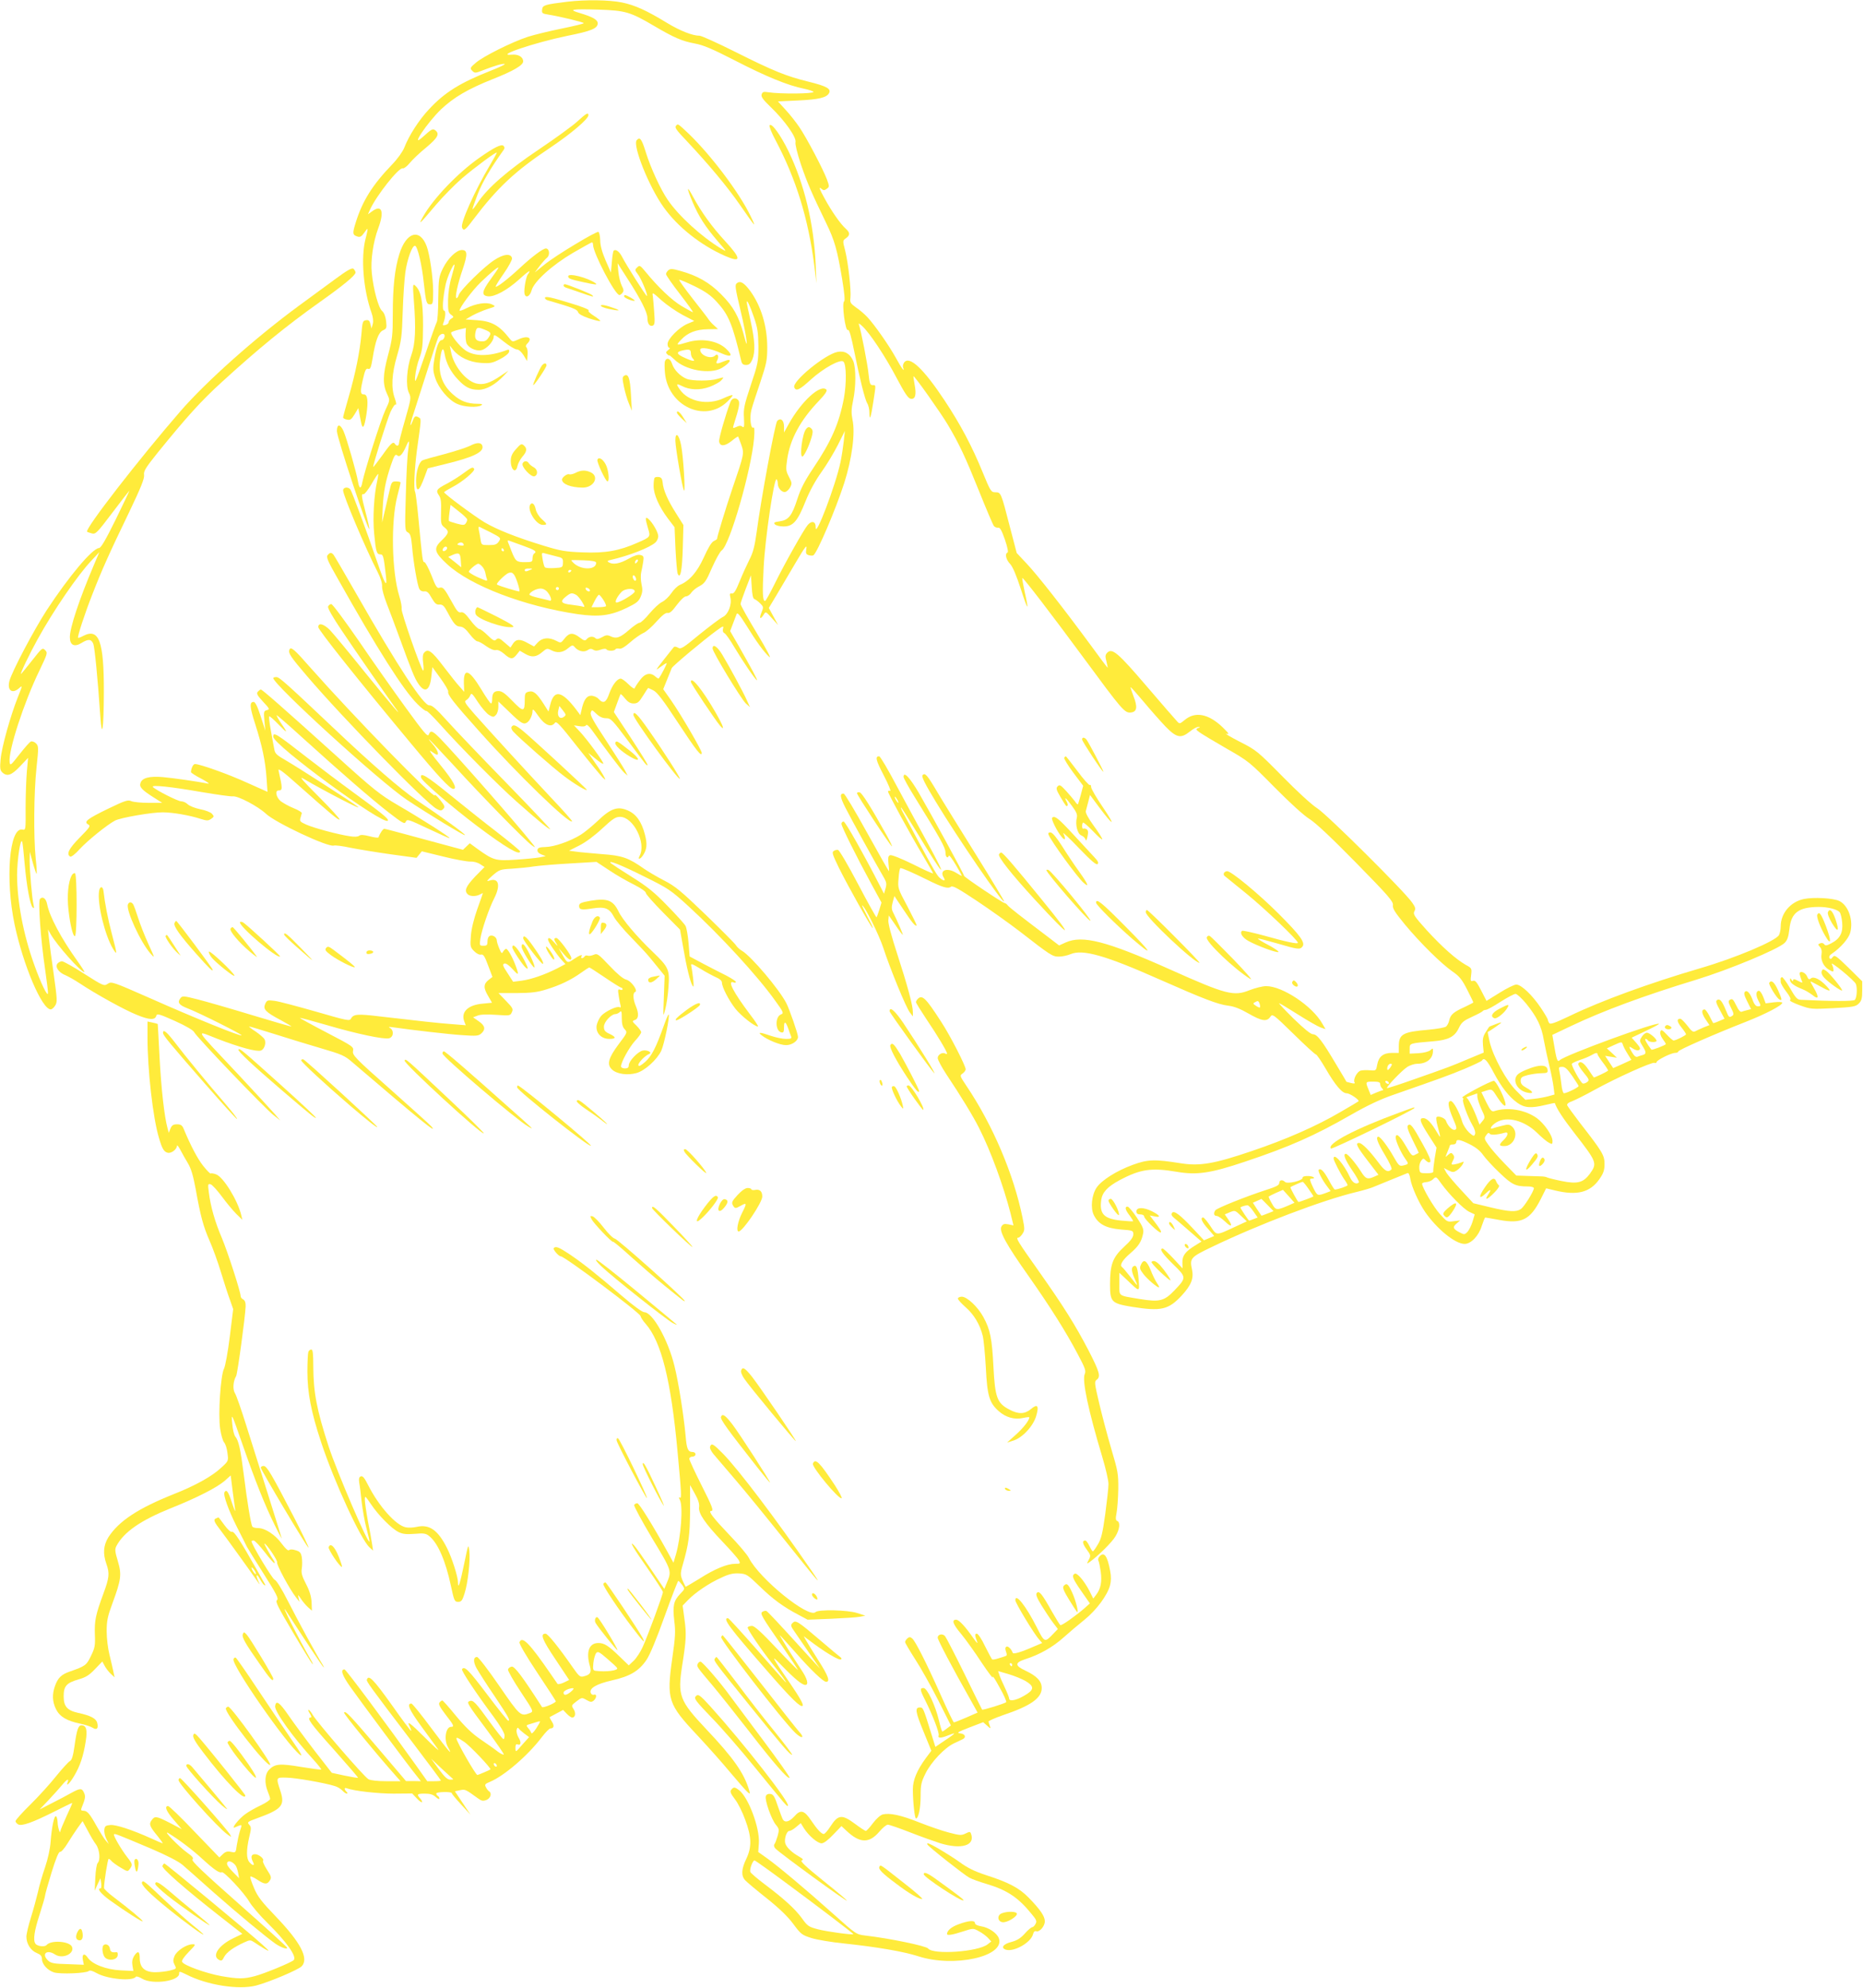 <?xml version="1.0" standalone="no"?>
<!DOCTYPE svg PUBLIC "-//W3C//DTD SVG 20010904//EN"
 "http://www.w3.org/TR/2001/REC-SVG-20010904/DTD/svg10.dtd">
<svg version="1.0" xmlns="http://www.w3.org/2000/svg"
 width="1200pt" height="1280pt" viewBox="0 0 1200 1280"
 preserveAspectRatio="xMidYMid meet">
<g transform="translate(0,1280) scale(0.1,-0.1)"
fill="#ffeb3b" stroke="none">
<path d="M3655 12789 c-146 -18 -160 -22 -163 -50 -3 -24 1 -27 40 -33 75 -12
228 -49 228 -55 0 -4 -64 -19 -142 -35 -79 -16 -177 -40 -218 -53 -101 -33
-286 -125 -335 -167 -38 -32 -39 -36 -23 -52 16 -16 20 -16 70 4 77 30 127 44
139 40 6 -2 -33 -21 -87 -42 -200 -79 -299 -140 -401 -250 -64 -68 -129 -169
-159 -247 -10 -25 -43 -72 -79 -109 -127 -132 -191 -235 -234 -374 -22 -71
-21 -79 14 -90 15 -4 25 2 40 24 11 16 21 28 22 26 2 -2 -3 -29 -12 -62 -32
-122 -15 -330 39 -481 9 -26 12 -52 7 -70 l-8 -28 -7 28 c-5 22 -12 28 -29 25
-20 -3 -23 -10 -29 -90 -10 -111 -38 -253 -83 -407 -19 -66 -35 -124 -35 -129
0 -5 11 -12 25 -14 21 -5 29 1 49 34 l24 40 6 -31 c3 -17 9 -44 12 -61 10 -50
21 -34 34 50 13 85 8 130 -15 130 -24 0 -26 17 -8 94 14 62 20 75 34 71 14 -5
19 6 29 67 18 113 38 168 67 181 23 10 25 15 20 60 -4 30 -13 54 -26 65 -23
19 -56 140 -66 243 -9 81 9 202 41 288 41 108 24 157 -38 111 l-28 -20 12 27
c40 91 189 279 213 269 7 -2 27 13 44 34 17 21 64 66 106 100 75 63 88 87 60
110 -17 14 -23 11 -84 -44 -82 -74 30 93 120 180 82 77 171 130 334 195 132
52 195 89 195 114 0 28 -32 47 -72 43 -118 -11 143 77 355 121 156 31 197 48
197 81 0 23 -32 41 -115 66 -79 23 -56 27 125 22 168 -6 200 -15 350 -103 132
-78 184 -100 265 -115 55 -10 112 -34 260 -110 200 -103 339 -160 443 -181 34
-7 62 -17 62 -21 0 -12 -214 -14 -292 -2 -30 5 -37 2 -42 -14 -5 -15 9 -34 60
-83 89 -86 166 -194 158 -225 -3 -13 11 -70 35 -143 41 -119 67 -180 162 -376
55 -113 72 -173 104 -365 14 -87 19 -137 12 -141 -16 -11 8 -193 24 -184 9 6
20 -32 44 -150 31 -157 67 -300 81 -322 8 -12 14 -39 14 -59 0 -60 10 -33 25
67 18 117 18 109 -4 109 -16 0 -20 11 -26 68 -6 64 -49 284 -62 320 -5 12 1
11 20 -7 48 -43 150 -197 222 -334 54 -102 75 -133 92 -135 29 -4 37 26 24 93
-5 27 -8 51 -7 52 5 6 176 -236 220 -310 75 -126 114 -210 203 -431 46 -115
89 -216 95 -223 6 -8 18 -12 27 -11 12 3 23 -17 44 -77 16 -47 23 -81 17 -83
-19 -7 -10 -46 16 -73 17 -18 40 -72 69 -161 47 -145 55 -151 25 -18 -10 46
-17 86 -15 88 5 5 184 -228 394 -513 249 -338 265 -357 305 -353 40 4 45 35
16 108 -11 29 -19 54 -18 55 2 2 39 -40 83 -92 44 -53 108 -125 141 -160 73
-75 100 -80 159 -33 21 17 45 30 54 29 13 0 13 -2 -2 -7 -16 -7 -15 -10 10
-28 15 -11 93 -58 173 -104 142 -81 148 -86 310 -250 100 -101 189 -182 225
-204 40 -25 141 -120 301 -283 209 -213 240 -249 236 -272 -3 -21 13 -46 78
-125 100 -120 234 -252 306 -302 44 -30 61 -51 94 -116 22 -43 40 -80 40 -83
0 -2 -26 -15 -57 -30 -71 -32 -90 -49 -98 -85 -3 -16 -13 -34 -20 -40 -8 -7
-60 -16 -116 -21 -164 -14 -189 -28 -189 -108 l0 -41 -44 0 c-56 0 -86 -24
-95 -76 -7 -38 -7 -39 -46 -36 -21 2 -48 1 -60 -2 -24 -6 -51 -58 -40 -76 5
-7 -2 -9 -22 -4 -15 4 -29 7 -30 8 0 1 -30 51 -66 111 -91 154 -123 195 -150
195 -14 0 -57 35 -124 100 -56 55 -98 100 -94 100 4 0 59 -33 122 -73 63 -40
128 -77 145 -83 l32 -11 -21 36 c-63 112 -256 241 -361 241 -23 0 -71 -12
-107 -26 -102 -41 -150 -29 -514 134 -407 182 -563 222 -671 173 l-42 -19 -68
52 c-185 140 -250 191 -262 205 -7 9 -16 16 -21 16 -12 0 -261 167 -261 175 0
10 -210 394 -292 535 -58 99 -98 141 -98 102 0 -7 31 -64 69 -125 165 -266
201 -330 201 -361 0 -29 14 -43 22 -21 2 6 22 -21 45 -60 23 -38 40 -70 38
-70 -3 0 -19 9 -37 20 -59 36 -109 16 -79 -31 14 -24 0 -24 -27 -1 -18 14 -59
88 -241 430 -6 12 -10 22 -7 22 3 0 48 -71 100 -157 179 -297 212 -328 66 -62
-50 90 -136 251 -193 356 -56 106 -107 193 -114 193 -28 0 -21 -26 30 -124 30
-58 48 -102 41 -99 -8 3 -14 1 -14 -4 0 -13 146 -281 226 -414 35 -59 64 -109
64 -113 0 -3 -59 23 -130 59 -76 37 -137 62 -147 58 -12 -5 -14 -16 -10 -55 3
-26 5 -48 3 -48 -2 0 -66 113 -142 250 -76 138 -143 250 -150 250 -26 0 -24
-21 12 -92 32 -64 200 -369 250 -454 14 -25 16 -38 8 -65 l-10 -34 -23 45
c-104 203 -226 420 -237 420 -8 0 -14 -7 -14 -15 0 -17 97 -212 193 -388 l65
-119 -14 -46 c-8 -25 -16 -47 -18 -49 -2 -2 -56 94 -119 214 -63 120 -121 219
-129 220 -7 2 -20 -1 -28 -7 -13 -8 -7 -24 33 -107 59 -119 206 -381 218 -389
5 -3 -10 29 -32 70 -22 42 -38 76 -36 76 15 0 109 -189 137 -275 42 -129 146
-384 171 -415 l19 -25 0 28 c0 43 -35 172 -101 375 -36 110 -59 196 -57 215
l3 32 43 -62 c23 -35 45 -63 47 -63 4 0 -36 93 -61 142 -12 22 -12 37 -4 68
l11 40 60 -90 c55 -83 76 -107 83 -99 2 2 -25 57 -59 122 -62 116 -63 118 -57
182 2 36 8 65 12 65 13 0 81 -30 170 -74 100 -50 137 -61 155 -46 11 9 48 -12
167 -91 84 -56 209 -145 278 -198 197 -153 209 -161 250 -161 21 0 55 7 76 16
79 33 224 -8 575 -164 283 -125 372 -159 440 -168 37 -4 78 -20 130 -50 85
-49 119 -55 141 -22 14 21 18 19 150 -110 74 -73 139 -132 144 -132 5 0 33
-40 62 -90 63 -109 107 -160 136 -160 21 0 86 -44 76 -52 -3 -2 -53 -33 -113
-67 -156 -92 -354 -179 -577 -254 -238 -81 -332 -97 -453 -78 -169 27 -213 26
-311 -10 -102 -37 -201 -99 -233 -147 -31 -47 -40 -130 -18 -175 28 -59 79
-86 173 -94 79 -6 82 -7 82 -31 0 -19 -17 -42 -60 -81 -73 -68 -90 -113 -90
-241 0 -114 9 -123 140 -145 189 -30 236 -20 323 74 60 66 77 108 65 166 -16
72 -9 80 125 144 305 147 718 304 937 356 41 10 89 24 105 31 17 7 71 29 120
49 50 20 95 39 101 41 7 3 14 -11 18 -36 8 -51 54 -153 94 -212 77 -112 195
-208 256 -208 41 0 91 52 110 115 10 30 20 55 23 55 3 0 44 -7 92 -16 144 -26
198 2 266 136 l34 68 58 -14 c141 -34 225 -13 285 73 27 39 33 58 33 98 0 56
-13 78 -158 264 -42 55 -79 106 -82 113 -4 9 8 19 32 27 20 8 85 40 144 73
140 77 368 180 386 174 7 -3 13 -1 13 4 0 13 94 60 120 60 11 0 20 4 20 9 0
10 238 114 435 191 129 51 235 106 235 123 0 5 -23 6 -53 3 l-54 -7 -15 40
c-9 23 -21 41 -28 41 -19 0 -22 -27 -6 -59 20 -38 20 -41 -2 -41 -11 0 -22 12
-30 33 -18 51 -38 74 -52 61 -9 -9 -5 -24 14 -62 l25 -50 -23 -6 c-13 -3 -30
-8 -38 -11 -8 -3 -20 10 -32 36 -23 46 -27 51 -45 40 -10 -7 -8 -17 9 -51 18
-35 19 -44 8 -51 -20 -13 -22 -12 -41 35 -25 61 -39 77 -56 67 -11 -7 -8 -19
17 -65 l30 -56 -35 -15 c-20 -9 -37 -14 -38 -13 -2 2 -12 22 -24 46 -12 23
-26 42 -31 42 -22 0 -20 -24 4 -61 l27 -40 -38 -15 c-21 -9 -45 -20 -54 -25
-13 -7 -24 1 -50 36 -19 24 -39 45 -46 45 -24 0 -22 -19 7 -55 17 -21 30 -41
30 -45 0 -7 -65 -40 -80 -40 -5 0 -25 17 -44 38 -29 31 -36 34 -41 20 -4 -10
1 -29 14 -47 12 -16 21 -31 21 -34 0 -7 -90 -41 -93 -36 -29 37 -46 69 -38 69
5 0 13 -4 16 -10 7 -12 55 -14 55 -2 0 14 -45 52 -62 52 -9 0 -23 -11 -32 -25
-16 -25 -16 -28 3 -59 26 -41 26 -52 4 -59 -10 -2 -25 -8 -34 -11 -12 -5 -22
3 -37 28 -24 40 -22 43 11 21 13 -8 28 -11 35 -6 11 6 7 16 -17 44 l-31 35 90
43 c49 23 88 44 86 46 -15 15 -601 -200 -638 -233 -17 -16 -21 -6 -43 127 l-6
35 118 56 c208 99 473 197 808 299 213 65 529 197 570 237 18 18 25 39 31 89
11 106 59 142 189 143 60 0 118 -15 135 -34 6 -8 14 -39 16 -68 6 -64 -14
-103 -70 -132 -30 -16 -39 -17 -46 -6 -5 7 -15 10 -25 6 -16 -6 -16 -8 -2 -24
10 -11 13 -27 10 -45 -7 -38 12 -80 47 -101 27 -15 30 -16 30 -1 0 9 -5 25
-11 37 -6 11 25 -10 69 -46 44 -36 83 -73 86 -82 11 -28 6 -91 -7 -103 -12 -9
-148 -9 -349 1 -22 1 -33 14 -68 75 -24 41 -47 72 -52 71 -5 -2 -9 -7 -9 -11
1 -4 1 -13 1 -21 0 -8 16 -36 36 -62 24 -31 32 -49 24 -54 -6 -4 21 -18 62
-33 71 -26 77 -26 216 -19 128 7 145 10 165 30 18 18 22 34 22 83 l0 60 -88
87 c-81 79 -90 85 -102 69 -10 -14 -15 -15 -21 -6 -4 8 1 19 16 28 57 39 108
98 118 136 21 80 -12 174 -70 203 -39 19 -165 26 -229 13 -86 -18 -149 -92
-149 -176 0 -20 -5 -45 -11 -56 -20 -38 -281 -148 -508 -214 -327 -96 -637
-209 -840 -307 -96 -46 -126 -56 -132 -46 -5 7 -9 17 -9 22 0 4 -20 39 -45 76
-55 82 -126 150 -158 150 -13 0 -62 -24 -108 -53 l-84 -52 -35 68 c-27 53 -38
66 -52 61 -16 -5 -17 0 -12 38 5 42 4 44 -35 65 -64 37 -151 114 -250 222 -81
90 -90 104 -81 122 10 17 7 27 -14 57 -49 72 -549 568 -611 607 -35 22 -129
108 -225 206 -160 162 -168 169 -275 223 -60 31 -99 54 -85 51 21 -5 16 2 -27
44 -91 86 -176 101 -243 44 -31 -25 -32 -26 -49 -7 -10 10 -98 112 -195 225
-185 216 -222 248 -254 216 -13 -14 -14 -23 -5 -57 5 -22 9 -40 8 -40 -2 0
-54 69 -115 153 -177 240 -339 446 -408 519 l-63 67 -44 168 c-57 222 -58 223
-93 223 -28 0 -32 6 -82 128 -69 169 -144 310 -246 464 -136 205 -226 289
-260 244 -7 -10 -10 -24 -7 -32 14 -37 -9 -7 -45 59 -45 82 -139 216 -185 265
-18 19 -50 47 -73 62 -36 26 -40 32 -36 63 5 48 -14 223 -34 303 -17 64 -16
65 5 80 27 19 27 36 0 60 -35 31 -93 114 -139 199 -29 52 -37 74 -24 63 18
-15 23 -16 39 -4 18 13 18 15 1 62 -25 66 -130 266 -177 335 -21 31 -60 81
-88 111 l-50 55 127 6 c134 6 186 18 202 47 15 28 -14 45 -132 74 -142 35
-223 67 -472 192 -114 57 -218 104 -230 104 -45 0 -124 31 -207 81 -134 82
-210 116 -292 133 -82 17 -235 19 -352 5z m2125 -5139 c6 -11 8 -20 6 -20 -3
0 -10 9 -16 20 -6 11 -8 20 -6 20 3 0 10 -9 16 -20z m4049 -1311 c71 -88 100
-147 115 -236 8 -43 24 -118 36 -167 12 -49 24 -111 27 -137 l6 -47 -39 -11
c-22 -6 -64 -14 -94 -17 l-55 -6 -56 56 c-66 65 -151 221 -174 318 -8 34 -13
63 -12 63 13 5 87 57 87 60 0 3 -16 -2 -36 -10 -20 -8 -38 -15 -39 -15 -2 0
-13 -16 -25 -36 -18 -28 -21 -46 -18 -83 l5 -49 -99 -41 c-111 -47 -118 -50
-352 -132 -93 -33 -171 -58 -172 -56 -7 7 98 116 130 136 18 12 48 21 65 21
61 0 101 33 101 82 0 19 -1 20 -17 5 -11 -9 -42 -17 -76 -19 l-57 -3 0 32 c0
35 -2 35 155 48 94 8 135 29 161 84 18 38 31 48 85 73 35 16 66 32 69 37 3 4
12 8 20 8 8 0 51 23 95 52 44 28 88 51 97 51 9 0 39 -28 67 -61z m-1713 -26
c-3 -3 -14 2 -26 10 -21 14 -21 16 -3 25 14 9 20 7 26 -10 4 -12 5 -23 3 -25z
m2337 -240 c3 -10 16 -36 30 -58 l25 -40 -58 -27 -59 -26 -26 39 -26 40 38 -6
38 -6 -32 30 -33 30 43 20 c53 24 54 24 60 4z m-163 -62 c0 -4 16 -29 36 -55
20 -26 34 -49 32 -50 -9 -9 -90 -47 -92 -44 -2 2 -17 24 -35 51 -30 45 -53 58
-65 38 -3 -5 12 -31 34 -57 37 -45 39 -50 23 -62 -9 -7 -22 -11 -28 -9 -14 5
-76 117 -70 127 3 5 27 16 53 25 26 8 58 22 72 30 29 17 40 18 40 6z m-671
-114 c52 -98 100 -159 154 -198 46 -33 87 -37 182 -14 32 8 59 13 60 12 13
-38 50 -95 125 -192 147 -189 149 -195 101 -263 -43 -58 -80 -68 -183 -47 -45
9 -87 20 -93 23 -5 4 -26 7 -45 7 -19 1 -62 2 -94 3 l-59 2 -76 78 c-42 43
-89 97 -104 120 -27 37 -28 43 -14 62 10 15 17 18 22 10 7 -11 48 -8 98 6 26
8 21 -20 -8 -47 -32 -31 -31 -39 5 -39 62 0 95 84 50 125 -17 15 -25 16 -63 6
-25 -6 -52 -13 -61 -17 -27 -10 -9 20 23 39 69 41 179 12 261 -67 30 -30 65
-59 78 -65 20 -11 22 -9 22 12 0 35 -53 112 -101 147 -75 54 -188 73 -274 45
-17 -5 -25 4 -52 58 l-31 64 34 11 c34 10 35 10 69 -44 36 -56 61 -72 50 -31
-14 51 -60 137 -73 137 -21 0 -216 -104 -203 -108 6 -2 9 -8 5 -13 -7 -11 29
-110 60 -164 14 -23 21 -47 17 -58 -6 -16 -10 -14 -38 10 -17 16 -37 46 -44
68 -19 65 -58 135 -74 135 -23 0 -18 -37 14 -112 25 -58 27 -68 13 -73 -17 -6
-46 24 -58 57 -6 19 -50 35 -61 24 -4 -4 -1 -28 6 -54 23 -84 23 -88 -4 -42
-35 60 -64 90 -87 90 -29 0 -22 -23 33 -109 l52 -81 -12 -70 c-6 -38 -10 -75
-9 -82 2 -9 -11 -13 -42 -13 -43 0 -45 2 -48 30 -2 17 4 39 11 49 14 19 15 19
32 2 11 -11 21 -14 27 -8 7 7 -10 47 -47 113 -66 120 -80 138 -96 122 -8 -8 0
-33 30 -94 23 -45 40 -82 39 -83 -2 -1 -12 -6 -23 -12 -19 -11 -24 -5 -60 57
-39 67 -65 88 -65 52 1 -23 34 -96 61 -134 24 -34 24 -35 -12 -44 -24 -6 -30
-1 -60 52 -38 68 -87 133 -100 133 -20 0 -7 -37 42 -118 28 -46 47 -88 42 -92
-23 -23 -43 -12 -85 45 -55 74 -105 125 -124 125 -26 0 -14 -24 56 -115 l69
-90 -27 -12 c-44 -20 -56 -15 -87 35 -36 56 -84 112 -96 112 -20 0 -6 -37 40
-105 28 -40 47 -75 44 -79 -16 -16 -41 -3 -57 32 -40 87 -106 162 -106 122 0
-13 42 -95 69 -135 12 -16 21 -33 21 -37 0 -6 -63 -28 -82 -28 -4 0 -21 27
-39 61 -31 57 -52 79 -65 66 -7 -7 21 -63 53 -105 l24 -32 -23 -9 c-64 -24
-62 -24 -91 34 -20 42 -23 55 -12 55 34 0 19 15 -16 17 -26 1 -39 -3 -39 -12
0 -18 -98 -41 -113 -26 -17 17 -37 13 -37 -7 0 -14 -20 -24 -86 -45 -121 -39
-318 -117 -326 -131 -13 -19 -9 -36 9 -36 9 0 34 -17 55 -37 41 -40 51 -29 17
18 l-20 29 33 14 c32 13 34 13 71 -23 l38 -36 -78 -36 c-123 -57 -115 -57
-157 6 -20 30 -41 55 -46 55 -21 0 -9 -29 31 -73 l40 -46 -33 -14 -33 -14 -69
74 c-87 93 -125 121 -137 102 -6 -10 -2 -19 14 -32 12 -10 57 -48 99 -85 l77
-67 -42 -26 c-63 -39 -82 -65 -81 -109 l1 -38 -59 64 c-33 35 -64 64 -69 64
-24 0 -2 -33 66 -100 88 -85 88 -87 12 -167 -67 -71 -97 -79 -225 -58 -144 24
-132 15 -132 98 l0 71 48 -45 c85 -81 82 -82 76 2 -6 76 -14 96 -33 85 -16
-10 -13 -35 10 -86 22 -49 21 -49 -36 25 -22 28 -43 53 -48 56 -17 12 4 46 53
88 53 45 73 76 83 128 5 27 -1 43 -40 102 -26 39 -53 71 -60 71 -20 0 -16 -20
13 -57 14 -19 24 -36 23 -37 -2 -2 -36 0 -76 4 -112 11 -142 42 -130 132 7 50
40 86 118 128 135 72 207 82 370 54 129 -22 217 -9 440 66 284 95 445 166 679
300 106 61 193 102 275 130 301 105 357 125 458 167 59 25 110 49 113 54 13
22 32 3 73 -74z m-661 33 c-7 -11 -16 -20 -19 -20 -4 0 -5 9 -2 20 3 11 12 20
19 20 12 0 12 -4 2 -20z m1168 -57 c21 -32 41 -61 42 -66 4 -7 -74 -46 -94
-47 -6 0 -14 26 -17 60 -4 33 -10 72 -13 85 -5 22 -3 25 19 25 18 0 33 -14 63
-57z m-1236 -53 c0 -9 5 -21 12 -28 7 -7 9 -12 6 -12 -3 0 -22 -7 -42 -15
l-37 -16 -14 35 c-21 50 -20 51 30 51 34 0 45 -4 45 -15z m55 10 c3 -5 2 -10
-4 -10 -5 0 -13 5 -16 10 -3 6 -2 10 4 10 5 0 13 -4 16 -10z m571 -94 c1 -13
13 -49 26 -78 25 -53 25 -55 7 -77 l-19 -23 -11 29 c-27 73 -63 143 -73 144
-6 1 7 7 29 14 22 8 40 14 40 14 0 1 1 -10 1 -23z m-48 -305 c38 -19 68 -43
86 -70 16 -22 63 -74 106 -114 79 -76 102 -87 181 -87 22 0 39 -5 39 -11 0
-20 -61 -118 -83 -134 -30 -21 -75 -19 -199 11 l-108 26 -77 83 c-43 46 -86
97 -96 113 l-17 31 30 -16 c28 -13 33 -13 55 1 13 9 29 26 36 38 10 19 9 20
-7 13 -30 -12 -64 -18 -64 -11 0 4 5 16 11 27 8 15 7 24 -2 35 -10 13 -14 12
-32 -3 -19 -18 -19 -18 -3 21 9 21 16 40 16 42 0 2 9 4 20 4 11 0 20 7 20 15
0 22 24 18 88 -14z m-184 -253 c49 -68 144 -165 181 -182 l34 -16 -14 -47 c-8
-26 -23 -55 -33 -66 -18 -18 -21 -18 -50 -3 -43 22 -47 34 -20 57 l23 20 -42
-5 c-40 -6 -43 -4 -88 46 -41 45 -115 172 -115 196 0 4 12 9 27 10 15 1 34 9
42 17 21 21 22 20 55 -27z m-856 -33 c18 -25 32 -47 32 -49 0 -3 -88 -36 -96
-36 -5 0 -55 92 -52 95 5 5 71 34 79 35 3 0 20 -20 37 -45z m-130 -108 c-75
-32 -81 -32 -106 14 -13 22 -22 42 -20 44 2 2 24 13 48 24 l44 19 37 -41 37
-42 -40 -18z m-134 4 l39 -40 -38 -15 c-21 -9 -39 -15 -40 -14 -1 2 -14 21
-29 43 l-26 40 27 12 c16 7 28 12 28 13 1 0 18 -18 39 -39z m-91 -41 l28 -40
-26 -10 c-14 -6 -28 -10 -29 -10 -4 0 -56 78 -56 84 0 4 26 13 45 15 6 0 23
-17 38 -39z"/>
<path d="M9658 6304 c-48 -25 -61 -50 -32 -61 15 -6 67 36 85 70 13 22 4 21
-53 -9z"/>
<path d="M9810 6050 c-8 -5 -12 -11 -10 -14 3 -2 14 2 24 10 22 15 10 19 -14
4z"/>
<path d="M9895 5933 c-40 -9 -100 -35 -117 -50 -41 -37 -6 -106 60 -119 43 -9
40 6 -6 31 -27 15 -37 26 -37 45 0 21 7 27 45 37 25 6 64 12 88 12 39 1 43 3
40 24 -3 23 -30 30 -73 20z"/>
<path d="M9015 5636 c-282 -103 -472 -202 -442 -232 7 -7 537 250 537 261 0 6
9 9 -95 -29z"/>
<path d="M9865 5341 c-47 -75 -45 -97 3 -40 38 45 42 53 32 68 -6 10 -15 3
-35 -28z"/>
<path d="M9920 5324 c-13 -33 -6 -42 15 -21 17 18 19 33 5 42 -6 3 -15 -6 -20
-21z"/>
<path d="M7140 5069 c0 -16 63 -104 67 -93 6 18 -37 104 -52 104 -8 0 -15 -5
-15 -11z"/>
<path d="M7320 5000 c0 -15 7 -20 25 -20 14 0 25 -6 25 -14 0 -16 99 -111 107
-102 6 5 -6 24 -49 80 l-22 29 32 -6 c42 -9 34 7 -18 33 -53 27 -100 27 -100
0z"/>
<path d="M7530 4922 c0 -5 9 -17 21 -28 21 -19 21 -19 8 9 -12 26 -29 37 -29
19z"/>
<path d="M7632 4778 c2 -6 10 -14 16 -16 7 -2 10 2 6 12 -7 18 -28 22 -22 4z"/>
<path d="M7349 4656 c-10 -21 -7 -30 15 -59 26 -34 88 -87 101 -87 4 0 -2 12
-13 28 -10 15 -29 53 -41 85 -25 61 -45 72 -62 33z"/>
<path d="M7417 4674 c-3 -3 22 -32 56 -64 34 -32 64 -57 66 -55 4 5 -36 63
-67 98 -25 26 -42 33 -55 21z"/>
<path d="M9565 5155 c-43 -62 -40 -83 5 -40 33 32 39 28 14 -10 -25 -38 -3
-30 41 15 25 25 36 44 29 48 -6 4 -13 15 -17 25 -11 30 -33 19 -72 -38z"/>
<path d="M9325 5019 c-28 -25 -33 -34 -24 -45 17 -21 26 -17 54 23 42 62 28
72 -30 22z"/>
<path d="M3720 12019 c-30 -28 -143 -110 -250 -182 -200 -134 -332 -249 -395
-345 -15 -23 -29 -41 -31 -39 -2 2 13 45 33 97 30 77 83 167 168 286 6 9 6 17
-2 25 -13 13 -60 -10 -158 -79 -138 -97 -296 -263 -360 -377 -33 -59 -25 -52
83 76 44 52 120 129 167 170 83 71 225 176 225 166 0 -3 -20 -40 -45 -82 -97
-163 -190 -371 -179 -400 10 -25 21 -18 70 48 161 212 270 314 501 468 132 89
243 183 243 207 0 20 -13 13 -70 -39z"/>
<path d="M4357 11993 c-14 -13 -6 -25 71 -106 139 -148 257 -290 335 -402 107
-154 112 -160 71 -75 -73 151 -254 390 -397 528 -69 65 -70 66 -80 55z"/>
<path d="M4957 11993 c-4 -6 13 -49 38 -95 132 -249 211 -503 250 -808 l14
-115 -5 120 c-11 263 -73 520 -175 731 -51 105 -110 186 -122 167z"/>
<path d="M4101 11897 c-27 -34 79 -300 174 -432 90 -126 237 -243 393 -312
109 -48 109 -21 2 95 -84 91 -152 185 -207 287 -41 76 -42 59 -2 -36 40 -94
81 -157 160 -250 63 -73 64 -73 24 -50 -126 76 -273 210 -344 314 -46 67 -110
206 -141 306 -27 87 -38 102 -59 78z"/>
<path d="M3707 11228 c-76 -45 -166 -104 -200 -132 l-62 -50 30 40 c16 21 38
46 49 55 20 17 15 59 -8 59 -19 0 -92 -55 -169 -127 -73 -68 -148 -126 -154
-119 -3 2 21 41 52 85 31 44 55 89 53 98 -6 33 -55 28 -116 -13 -66 -43 -217
-192 -227 -223 -3 -12 -10 -21 -14 -21 -13 0 7 93 40 188 32 95 30 122 -6 122
-35 0 -90 -53 -122 -118 -26 -53 -28 -66 -30 -194 0 -75 -5 -143 -9 -150 -4
-7 -39 -103 -76 -213 -62 -180 -68 -194 -64 -140 3 33 15 87 28 120 19 52 22
79 23 210 0 157 -14 225 -52 257 -14 12 -15 2 -7 -102 14 -177 9 -275 -16
-345 -30 -83 -38 -202 -16 -245 15 -31 14 -37 -24 -170 -22 -76 -40 -146 -40
-154 0 -18 -15 -21 -25 -6 -12 20 -25 9 -81 -70 -32 -44 -59 -79 -60 -77 -5 5
88 300 111 354 14 30 29 52 34 48 6 -3 3 13 -5 37 -26 69 -21 160 14 279 27
93 31 123 36 281 3 97 11 212 17 255 12 85 45 176 63 170 16 -5 44 -123 56
-241 14 -125 17 -136 41 -136 17 0 19 8 19 84 0 86 -22 239 -42 291 -44 117
-132 91 -176 -52 -29 -93 -42 -209 -42 -387 0 -136 -3 -160 -31 -265 -34 -127
-35 -187 -4 -252 17 -36 17 -37 -13 -100 -29 -62 -134 -392 -148 -464 -8 -46
-20 -45 -28 3 -8 53 -73 280 -93 325 -21 48 -43 49 -43 1 0 -43 208 -669 209
-629 0 6 -10 53 -24 105 -28 108 -29 121 -13 118 6 -2 29 28 51 65 21 37 41
67 43 65 1 -2 -1 -21 -6 -43 -21 -90 -30 -241 -20 -341 11 -117 16 -134 40
-134 18 0 21 -9 36 -140 9 -80 -6 -55 -56 90 -69 202 -163 454 -173 468 -15
19 -47 15 -47 -6 0 -32 143 -371 223 -527 18 -35 30 -73 28 -92 -1 -17 13 -66
30 -110 17 -43 53 -139 80 -213 82 -225 100 -268 123 -302 42 -63 74 -46 84
42 l7 64 53 -73 c29 -40 51 -78 49 -84 -6 -19 30 -66 198 -254 249 -279 581
-601 600 -582 2 3 -59 72 -137 154 -154 164 -384 415 -493 538 -61 70 -67 80
-51 89 9 5 21 19 25 30 7 19 13 13 50 -44 24 -36 56 -73 71 -82 26 -15 30 -15
44 0 9 8 16 32 16 51 l0 36 74 -71 c72 -70 89 -80 112 -64 17 11 34 48 34 73
0 18 8 11 38 -32 41 -59 82 -76 106 -44 10 14 31 -9 149 -159 76 -96 148 -182
159 -193 21 -18 21 -18 8 7 -7 14 -32 54 -57 88 l-44 64 46 -37 c25 -21 48
-36 51 -33 6 7 -107 161 -154 210 l-35 37 35 -5 c22 -4 38 -2 43 6 4 7 18 -4
38 -32 93 -130 189 -257 208 -274 l22 -19 -18 35 c-10 19 -65 106 -122 193
-79 120 -103 162 -98 178 7 20 8 20 37 -8 20 -19 40 -28 62 -28 31 0 40 -10
141 -145 122 -164 125 -168 125 -153 0 5 -49 84 -108 174 l-108 164 20 55 c11
30 21 57 23 60 2 2 15 -10 29 -28 19 -23 34 -32 55 -32 25 0 35 8 61 50 17 28
32 50 33 50 1 0 16 -7 34 -16 24 -12 64 -64 155 -203 121 -184 156 -229 156
-199 0 17 -133 246 -198 339 l-50 71 25 62 c13 33 27 67 30 74 6 14 212 186
288 241 44 32 48 33 42 12 -3 -14 0 -24 9 -28 8 -3 37 -44 65 -92 53 -89 136
-211 145 -211 5 0 -34 73 -121 226 l-52 90 17 45 c9 24 20 52 24 63 5 15 18 1
62 -69 68 -110 114 -173 149 -205 16 -15 -15 45 -79 151 -58 96 -106 182 -106
190 1 8 16 52 34 99 l33 85 5 -74 c3 -52 8 -76 18 -79 8 -3 24 -15 37 -28 21
-21 22 -24 8 -58 -17 -40 -8 -49 14 -14 13 22 14 21 53 -23 l40 -44 -30 55
-30 55 48 80 c26 44 82 139 124 210 60 102 75 122 70 93 -5 -31 -3 -37 15 -43
11 -3 25 -4 30 -1 25 16 145 298 199 466 50 157 72 322 53 408 -8 41 -8 67 4
123 19 89 19 209 1 254 -20 47 -55 68 -101 59 -80 -15 -294 -190 -279 -228 11
-28 34 -17 107 50 82 74 191 134 210 115 19 -19 20 -140 3 -234 -31 -164 -81
-278 -198 -452 -55 -82 -81 -133 -102 -198 -35 -109 -57 -136 -114 -144 -34
-5 -40 -8 -31 -19 7 -8 31 -14 56 -14 61 0 90 32 142 163 26 65 64 134 102
187 34 47 81 126 106 175 l45 90 -7 -65 c-4 -36 -13 -96 -21 -135 -31 -148
-164 -499 -160 -420 1 37 -25 45 -51 15 -25 -29 -148 -247 -213 -379 -30 -61
-58 -111 -62 -111 -16 0 -18 51 -9 220 9 181 67 574 83 564 4 -3 8 -16 8 -29
0 -28 26 -57 48 -53 9 2 23 15 31 29 13 24 13 30 -7 68 -20 38 -21 48 -12 111
18 130 85 254 204 378 41 43 56 66 49 73 -38 38 -162 -76 -243 -222 l-30 -54
0 38 c0 41 -22 60 -44 36 -14 -15 -106 -514 -132 -714 -13 -93 -23 -133 -47
-179 -16 -32 -45 -95 -63 -140 -25 -62 -37 -80 -50 -78 -13 3 -15 -2 -10 -24
12 -45 -13 -110 -48 -127 -17 -8 -84 -59 -150 -112 -106 -88 -121 -97 -138
-86 -11 7 -24 9 -28 4 -4 -4 -33 -42 -66 -83 -52 -66 -54 -71 -23 -47 20 15
39 27 43 27 5 0 -35 -78 -51 -99 -1 -2 -11 3 -21 12 -33 30 -69 21 -101 -24
-17 -22 -31 -45 -33 -51 -2 -6 -20 6 -40 26 -20 20 -42 36 -50 36 -23 0 -54
-41 -74 -97 -20 -58 -38 -67 -69 -33 -10 11 -31 20 -47 20 -30 0 -49 -28 -63
-95 l-7 -30 -26 35 c-92 121 -142 132 -167 35 l-12 -47 -31 49 c-45 70 -66 87
-97 79 -22 -6 -25 -11 -25 -54 0 -77 -9 -78 -78 -7 -48 50 -69 65 -91 65 -30
0 -41 -14 -41 -56 0 -13 -3 -24 -7 -24 -5 0 -33 41 -63 91 -79 130 -115 142
-112 37 l2 -53 -27 31 c-16 16 -63 76 -106 132 -77 102 -101 118 -126 88 -8
-9 -10 -32 -5 -68 4 -29 3 -50 -1 -46 -16 15 -143 379 -138 397 2 10 -4 47
-15 82 -49 159 -55 480 -13 644 12 44 21 83 21 88 0 4 -13 7 -29 7 -28 0 -30
-3 -45 -72 -9 -40 -23 -100 -31 -133 l-14 -60 4 91 c5 109 18 174 52 276 22
65 29 76 41 66 16 -14 34 4 59 61 19 44 22 37 12 -29 -5 -30 -12 -159 -15
-286 -7 -225 -6 -232 13 -242 16 -9 21 -25 27 -89 8 -99 34 -251 47 -275 6
-12 19 -18 32 -16 17 2 28 -7 47 -42 21 -36 31 -45 51 -43 20 1 30 -8 52 -50
40 -75 54 -91 82 -92 17 -1 36 -16 60 -48 20 -26 42 -47 51 -47 8 0 33 -14 56
-31 26 -18 50 -28 62 -25 12 3 32 -6 53 -24 41 -37 56 -37 81 -5 l20 25 36
-21 c42 -24 71 -21 112 15 25 21 30 22 53 10 39 -21 76 -17 109 11 27 22 31
23 43 9 22 -27 59 -36 83 -21 16 11 25 11 38 3 13 -8 26 -7 48 1 17 6 32 7 36
2 7 -12 51 -12 58 0 3 5 14 7 25 4 12 -3 36 11 70 41 28 25 67 52 85 60 18 7
56 41 85 74 37 41 59 58 71 55 13 -3 30 11 59 51 25 33 49 56 60 56 10 0 26
11 34 24 9 13 33 32 53 42 32 17 43 32 80 118 24 54 52 105 63 112 52 37 190
516 208 721 4 53 3 74 -5 70 -16 -11 -25 65 -12 114 6 24 32 104 57 177 40
120 45 143 45 225 0 137 -40 268 -110 364 -39 52 -63 67 -85 50 -15 -11 -12
-28 23 -177 40 -167 56 -293 20 -153 -30 114 -67 180 -145 258 -75 76 -154
121 -264 151 -49 14 -63 15 -76 4 -8 -7 -15 -18 -15 -25 0 -7 40 -65 90 -129
49 -64 87 -116 83 -116 -4 0 -36 18 -72 39 -63 37 -153 123 -233 221 -35 42
-38 44 -54 28 -16 -15 -15 -18 4 -43 21 -26 66 -134 59 -141 -4 -4 -135 202
-161 254 -17 33 -41 50 -53 38 -4 -3 -9 -36 -12 -74 l-6 -67 -35 80 c-23 54
-34 96 -34 129 -1 27 -6 51 -12 53 -6 2 -72 -33 -147 -79z m113 -5 c1 -53 142
-323 170 -323 4 0 13 6 19 14 10 11 9 22 -4 46 -9 18 -19 58 -22 89 l-5 56 66
-103 c84 -130 126 -214 126 -249 0 -37 14 -57 34 -50 13 5 15 19 10 84 -3 43
-7 91 -9 106 -5 27 -2 26 56 -27 34 -30 95 -72 136 -94 l75 -39 -41 -17 c-55
-22 -131 -98 -131 -131 0 -14 5 -25 12 -25 6 0 3 -6 -8 -14 -15 -12 -17 -17
-6 -27 6 -7 12 -10 12 -7 0 3 15 -9 33 -26 70 -71 233 -99 307 -55 59 36 69
66 15 43 -48 -20 -58 -19 -45 6 13 25 3 47 -13 31 -27 -27 -97 0 -97 37 0 20
68 9 137 -23 65 -29 78 -16 29 30 -56 52 -158 69 -252 40 -68 -21 -72 -19 -38
16 43 47 98 68 174 69 l65 1 -25 23 c-14 12 -29 29 -35 38 -5 9 -52 69 -102
133 -51 65 -91 121 -88 123 3 3 47 -16 99 -41 71 -35 106 -60 144 -102 75 -82
100 -142 156 -377 5 -22 12 -28 32 -28 19 0 28 8 40 35 20 50 17 121 -11 247
-14 61 -25 116 -25 122 0 21 20 -20 47 -99 23 -67 27 -97 28 -185 0 -99 -3
-113 -49 -250 -42 -127 -48 -152 -44 -211 3 -55 1 -66 -10 -57 -9 8 -20 8 -38
-1 -23 -10 -25 -10 -19 10 38 120 43 149 29 164 -17 17 -40 11 -49 -13 -30
-77 -76 -237 -73 -255 5 -33 36 -32 80 3 21 18 41 30 42 29 2 -2 11 -27 21
-54 19 -56 19 -57 -59 -285 -40 -118 -100 -315 -97 -319 1 -2 -8 -9 -21 -15
-15 -7 -37 -44 -64 -104 -43 -95 -92 -152 -156 -179 -15 -7 -39 -30 -54 -53
-15 -22 -41 -47 -59 -56 -18 -8 -54 -42 -81 -74 -27 -33 -56 -60 -64 -60 -9 0
-39 -21 -69 -47 -57 -50 -82 -58 -119 -40 -19 9 -30 8 -54 -6 -22 -12 -34 -15
-42 -7 -15 15 -42 12 -56 -5 -11 -13 -17 -12 -46 10 -43 33 -67 32 -97 -6 -24
-31 -25 -31 -55 -15 -47 24 -89 20 -118 -11 l-24 -26 -39 21 c-50 29 -77 28
-97 -3 l-16 -25 -35 30 c-37 33 -44 35 -60 19 -8 -8 -22 0 -52 30 -23 23 -47
41 -55 41 -7 0 -33 25 -56 56 -31 42 -47 55 -61 51 -16 -4 -27 9 -58 66 -49
89 -58 99 -81 92 -15 -5 -24 9 -51 80 -19 47 -39 85 -45 85 -12 0 -13 9 -39
283 -8 87 -18 163 -21 169 -11 17 -4 152 12 273 28 200 28 196 13 206 -23 14
-29 11 -41 -22 -6 -16 -12 -28 -14 -26 -2 2 7 37 21 78 13 41 52 162 86 269
34 107 66 205 72 218 13 28 47 31 40 2 -3 -11 -11 -20 -18 -20 -17 0 -34 -42
-47 -120 -10 -60 -10 -77 5 -123 21 -66 85 -143 142 -168 43 -20 130 -25 155
-9 11 7 5 10 -25 10 -64 0 -109 17 -157 60 -64 56 -92 125 -85 207 8 86 22
109 31 53 9 -56 40 -117 85 -163 47 -51 80 -67 134 -67 48 0 109 34 162 91
l30 32 -50 -33 c-70 -48 -114 -61 -159 -49 -69 19 -146 117 -161 204 l-8 40
22 -28 c39 -48 105 -79 179 -84 59 -4 74 -1 122 24 32 16 56 36 59 47 2 14 -1
17 -14 12 -111 -42 -206 -43 -266 -3 -40 27 -103 107 -92 117 4 4 27 12 51 18
l43 10 -2 -36 c-1 -21 1 -47 5 -60 10 -30 60 -55 96 -47 34 7 80 57 80 87 0
17 10 12 64 -31 35 -28 73 -51 84 -51 13 0 29 -14 44 -37 l23 -38 3 39 c2 21
-1 43 -7 49 -6 6 -5 14 5 24 39 39 1 56 -60 26 -35 -16 -36 -16 -57 11 -63 80
-113 108 -206 114 l-74 5 43 25 c24 13 68 32 98 42 55 17 55 17 28 30 -34 16
-102 6 -162 -24 -25 -13 -46 -20 -46 -16 0 20 84 132 136 182 65 63 114 103
114 94 0 -4 -23 -38 -51 -76 -56 -77 -59 -103 -16 -108 42 -5 123 39 200 108
37 34 67 58 67 53 0 -5 -4 -13 -9 -18 -12 -13 -27 -95 -23 -123 5 -35 35 -23
46 18 15 57 134 164 267 242 63 36 117 67 122 67 4 1 7 -7 7 -16z m-911 -205
c-14 -46 -22 -102 -23 -151 -1 -68 2 -81 19 -93 19 -14 19 -16 3 -25 -10 -6
-18 -16 -18 -23 0 -8 -9 -16 -21 -19 -16 -4 -19 -2 -14 11 15 37 18 82 5 82
-13 0 -8 82 11 170 10 46 49 133 56 126 3 -2 -6 -37 -18 -78z m216 -342 c40
-17 41 -22 19 -54 -12 -17 -24 -22 -47 -20 -34 3 -43 21 -33 64 7 28 14 29 61
10z m1325 -149 c0 -13 5 -28 12 -35 22 -22 2 -21 -52 4 -53 24 -57 37 -15 47
44 10 55 7 55 -16z m-818 -2343 c-25 -19 -45 4 -36 41 l7 29 23 -29 c21 -27
21 -30 6 -41z"/>
<path d="M3660 11021 c0 -15 10 -19 106 -40 69 -15 85 -16 70 -5 -49 36 -176
68 -176 45z"/>
<path d="M3630 10961 c0 -5 8 -11 18 -14 9 -3 50 -17 90 -31 81 -28 91 -31 77
-17 -10 10 -163 71 -177 71 -5 0 -8 -4 -8 -9z"/>
<path d="M4020 10891 c0 -10 61 -34 68 -27 4 4 -51 36 -63 36 -3 0 -5 -4 -5
-9z"/>
<path d="M3510 10881 c0 -5 8 -12 18 -15 159 -46 190 -58 195 -75 3 -12 27
-26 71 -41 37 -12 69 -20 72 -17 3 2 -15 17 -40 33 -27 17 -41 31 -34 35 6 4
-40 23 -103 42 -141 44 -179 52 -179 38z"/>
<path d="M3870 10831 c0 -5 23 -14 50 -20 66 -14 84 -13 40 3 -57 21 -90 27
-90 17z"/>
<path d="M4283 10474 c-3 -8 -3 -42 0 -74 19 -214 256 -325 400 -188 22 21 38
40 35 43 -3 3 -29 -6 -59 -20 -99 -46 -224 -22 -278 54 -28 39 -26 44 10 26
52 -27 117 -29 180 -6 31 12 64 30 74 41 21 23 21 23 -25 10 -45 -14 -159 -14
-196 0 -41 16 -82 57 -95 97 -11 35 -35 44 -46 17z"/>
<path d="M3491 10447 c-13 -16 -63 -127 -56 -127 8 0 85 114 85 127 0 17 -14
17 -29 0z"/>
<path d="M4020 10380 c-12 -8 -12 -18 -1 -71 7 -34 21 -82 32 -108 l19 -46 -6
105 c-6 107 -17 137 -44 120z"/>
<path d="M4360 10143 c0 -5 14 -22 32 -39 l32 -29 -22 35 c-20 34 -42 51 -42
33z"/>
<path d="M4350 9963 c1 -48 46 -313 56 -322 10 -9 -5 224 -19 293 -14 70 -37
88 -37 29z"/>
<path d="M3027 9929 c-22 -11 -97 -35 -167 -54 -71 -18 -134 -36 -140 -40 -22
-13 -40 -73 -40 -130 0 -83 19 -74 55 25 l20 54 110 27 c178 43 248 76 243
113 -4 28 -34 30 -81 5z"/>
<path d="M3321 9905 c-23 -26 -31 -45 -31 -73 0 -59 33 -84 43 -33 3 15 17 42
31 59 29 33 32 52 14 70 -18 18 -23 16 -57 -23z"/>
<path d="M3848 9839 c-5 -14 53 -139 65 -139 14 0 7 76 -12 110 -19 36 -46 50
-53 29z"/>
<path d="M3366 9815 c-8 -22 56 -90 77 -82 24 9 21 44 -5 58 -13 7 -27 18 -31
25 -11 19 -33 18 -41 -1z"/>
<path d="M2983 9751 c-28 -21 -77 -51 -107 -67 -64 -33 -71 -43 -48 -75 12
-18 15 -42 13 -105 -2 -78 -1 -82 24 -102 30 -24 26 -38 -24 -86 -50 -48 -43
-73 39 -149 150 -139 497 -271 842 -322 136 -19 209 -10 314 40 64 31 78 42
91 73 12 29 13 46 5 81 -5 24 -6 57 -2 75 4 17 10 48 13 68 5 34 3 39 -18 44
-17 4 -41 -4 -78 -25 -55 -31 -99 -39 -126 -22 -12 8 -8 11 15 16 114 26 249
78 286 112 10 9 18 27 18 40 0 25 -37 89 -64 112 -21 17 -21 4 -2 -61 17 -55
17 -56 -68 -93 -117 -52 -208 -68 -351 -62 -113 4 -145 10 -250 42 -183 56
-302 104 -383 151 -68 41 -260 183 -261 194 -1 3 24 18 54 34 64 33 148 104
139 117 -8 14 -15 11 -71 -30z m26 -296 c1 -5 -3 -17 -9 -25 -8 -12 -16 -13
-57 -2 -26 7 -49 15 -51 17 -2 2 -1 26 3 54 l7 50 53 -42 c30 -23 54 -46 54
-52z m153 -84 c65 -34 66 -35 51 -58 -13 -19 -24 -23 -64 -23 -48 0 -48 0 -54
38 -3 20 -8 48 -11 60 -3 13 -1 22 3 20 4 -2 38 -19 75 -37z m212 -87 c73 -26
87 -36 66 -49 -5 -3 -10 -17 -10 -31 0 -22 -4 -24 -49 -24 -54 0 -60 5 -86 70
-9 25 -20 51 -23 59 -4 10 -1 13 11 8 9 -3 50 -18 91 -33z m-387 9 c2 -6 -7
-8 -23 -5 -19 3 -22 7 -12 13 15 10 30 7 35 -8z m-107 -22 c0 -12 -20 -25 -27
-18 -7 7 6 27 18 27 5 0 9 -4 9 -9z m365 -11 c3 -5 1 -10 -4 -10 -6 0 -11 5
-11 10 0 6 2 10 4 10 3 0 8 -4 11 -10z m-277 -70 l3 -43 -42 34 -42 33 29 13
c41 17 49 12 52 -37z m613 28 c43 -10 46 -13 45 -42 -1 -30 -3 -31 -55 -34
-30 -2 -57 0 -61 5 -5 4 -11 28 -15 52 -7 43 -7 44 16 37 13 -3 45 -12 70 -18z
m259 -42 c0 -48 -99 -48 -147 0 -7 7 -13 14 -13 16 0 2 36 2 80 0 55 -2 80 -7
80 -16z m262 2 c-7 -7 -12 -8 -12 -2 0 14 12 26 19 19 2 -3 -1 -11 -7 -17z
m-998 -24 c9 -8 19 -27 22 -42 3 -15 7 -33 10 -39 5 -17 3 -17 -61 11 -30 14
-55 29 -55 35 0 10 48 51 61 51 4 0 15 -7 23 -16z m311 -24 c-27 -12 -35 -12
-35 0 0 6 12 10 28 9 24 0 25 -1 7 -9z m265 -4 c0 -3 -4 -8 -10 -11 -5 -3 -10
-1 -10 4 0 6 5 11 10 11 6 0 10 -2 10 -4z m-346 -80 c9 -27 14 -51 12 -54 -4
-4 -136 36 -145 44 -7 7 52 65 74 74 26 10 39 -3 59 -64z m761 16 c-8 -9 -25
20 -18 31 3 5 10 2 15 -7 6 -10 7 -20 3 -24z m-495 -52 c0 -5 -4 -10 -10 -10
-5 0 -10 5 -10 10 0 6 5 10 10 10 6 0 10 -4 10 -10z m200 -12 c0 -13 -23 -5
-28 10 -2 7 2 10 12 6 9 -3 16 -11 16 -16z m-271 -14 c23 -30 28 -59 9 -51 -7
2 -39 10 -70 17 -32 7 -58 17 -58 21 0 15 44 39 71 39 18 0 35 -9 48 -26z
m559 6 c-3 -15 -93 -69 -116 -70 -15 0 -1 33 30 67 24 26 90 28 86 3z m-378
-20 c10 -5 27 -26 39 -45 19 -33 19 -36 4 -31 -10 3 -44 8 -75 12 -65 7 -73
21 -32 53 30 24 38 25 64 11z m177 -34 c12 -19 19 -37 16 -40 -4 -3 -26 -6
-50 -6 l-43 0 20 40 c11 22 24 40 28 40 4 0 17 -15 29 -34z"/>
<path d="M3707 9755 c-15 -8 -34 -12 -41 -9 -13 5 -46 -20 -46 -34 1 -30 57
-51 133 -52 73 0 110 72 51 99 -33 15 -63 14 -97 -4z"/>
<path d="M4217 9724 c-4 -4 -7 -28 -7 -53 0 -55 35 -134 93 -211 l42 -55 6
-140 c4 -77 10 -148 14 -159 17 -40 29 21 33 166 l4 147 -49 78 c-52 82 -81
147 -85 198 -2 21 -9 31 -23 33 -12 2 -24 0 -28 -4z"/>
<path d="M3415 9550 c-21 -34 38 -130 81 -130 31 0 30 5 -7 38 -17 15 -34 42
-38 61 -7 36 -24 50 -36 31z"/>
<path d="M3064 8875 c-4 -8 -3 -22 0 -30 12 -33 182 -92 238 -83 17 3 -10 20
-99 66 -68 34 -125 62 -128 62 -3 0 -8 -7 -11 -15z"/>
<path d="M2154 10999 c-60 -44 -163 -119 -229 -168 -279 -205 -593 -484 -762
-678 -264 -304 -619 -761 -602 -777 2 -2 16 -7 31 -11 24 -6 33 3 132 134 59
78 108 141 109 141 2 0 -38 -83 -87 -184 -65 -132 -96 -185 -108 -185 -43 -2
-194 -182 -337 -400 -84 -130 -222 -391 -240 -455 -17 -63 19 -88 65 -45 20
18 18 12 -12 -63 -47 -119 -103 -318 -110 -397 -5 -55 -4 -70 10 -84 31 -30
60 -20 115 38 l52 55 -8 -88 c-4 -48 -8 -153 -8 -233 1 -145 1 -145 -21 -141
-84 16 -111 -320 -50 -611 55 -261 176 -547 233 -547 7 0 20 11 28 24 15 23
14 38 -9 203 -14 98 -28 203 -31 233 l-6 55 17 -30 c40 -71 195 -245 218 -245
3 0 -17 32 -45 71 -106 148 -180 288 -195 365 -7 38 -28 54 -46 36 -14 -14 4
-262 33 -457 10 -71 19 -139 18 -150 0 -31 -47 65 -90 187 -70 195 -109 406
-109 576 1 99 22 239 33 212 3 -8 10 -73 16 -145 13 -144 35 -263 52 -279 9
-8 10 -4 5 18 -10 41 -25 221 -25 286 l1 55 20 -73 c11 -40 22 -71 24 -69 2 2
0 46 -6 98 -14 138 -12 424 5 584 14 133 14 140 -3 158 -10 10 -25 15 -33 12
-8 -3 -41 -41 -74 -83 -56 -72 -60 -75 -63 -49 -9 73 92 383 191 587 53 111
55 116 38 133 -17 18 -20 16 -85 -67 -37 -47 -69 -86 -71 -86 -7 0 56 131 107
223 103 187 259 414 346 506 l52 56 -36 -85 c-94 -221 -154 -402 -154 -463 0
-51 28 -66 74 -38 45 28 64 26 77 -5 9 -25 28 -217 45 -464 11 -159 22 -88 23
150 1 331 -31 418 -133 365 -16 -9 -31 -14 -33 -12 -6 6 43 156 92 280 58 150
112 271 235 525 77 161 101 220 98 243 -4 25 9 46 90 147 187 230 276 329 411
452 232 212 414 361 631 515 151 107 230 172 230 190 0 7 -6 17 -13 24 -10 8
-39 -8 -123 -70z"/>
<path d="M5192 10037 c-24 -28 -43 -177 -24 -177 10 0 41 62 58 119 10 33 11
47 3 58 -14 16 -24 17 -37 0z"/>
<path d="M2110 9225 c-10 -12 2 -40 66 -152 254 -452 424 -720 513 -807 28
-28 53 -47 57 -44 3 3 42 -35 87 -85 138 -154 376 -394 497 -501 134 -119 204
-176 214 -176 4 0 -122 134 -282 298 -159 163 -331 343 -382 400 -69 77 -98
102 -114 100 -36 -5 -203 249 -473 722 -74 129 -139 241 -145 248 -14 16 -23
15 -38 -3z"/>
<path d="M2113 8894 c-3 -10 29 -67 90 -157 93 -139 284 -413 341 -492 64 -86
-20 11 -197 230 -102 127 -202 247 -222 268 -40 40 -75 49 -75 19 0 -18 253
-336 595 -747 181 -218 253 -295 275 -295 28 0 1 50 -82 152 -60 73 -81 105
-61 90 17 -12 34 -22 37 -22 16 0 3 33 -25 65 -17 19 -29 35 -26 35 2 0 73
-75 158 -167 183 -201 462 -486 504 -516 28 -20 28 -18 -10 28 -93 117 -478
555 -578 658 -51 52 -64 57 -75 27 -7 -18 -30 10 -148 172 -77 106 -214 300
-303 431 -90 130 -169 237 -177 237 -8 0 -17 -7 -21 -16z"/>
<path d="M4590 8624 c0 -23 183 -324 214 -354 l27 -24 -20 44 c-24 54 -110
213 -158 293 -33 55 -63 74 -63 41z"/>
<path d="M1864 8616 c-8 -22 7 -45 113 -169 230 -270 769 -822 836 -856 24
-13 30 -13 42 0 13 12 10 20 -20 58 -19 24 -35 38 -35 30 0 -29 -520 505 -799
820 -106 121 -128 140 -137 117z"/>
<path d="M1760 8434 c0 -42 687 -668 860 -784 137 -91 370 -233 375 -228 6 5
-156 122 -315 228 -99 67 -282 225 -535 465 -309 292 -346 325 -365 325 -11 0
-20 -3 -20 -6z"/>
<path d="M4450 8409 c0 -11 157 -246 188 -282 33 -38 22 -4 -27 82 -85 148
-161 242 -161 200z"/>
<path d="M1660 8345 c-9 -11 -3 -23 34 -63 43 -46 45 -50 25 -55 -20 -5 -21
-10 -16 -69 l6 -63 -30 93 c-20 62 -35 92 -45 92 -28 0 -26 -32 10 -143 44
-138 65 -234 73 -348 l6 -88 -130 58 c-120 55 -305 121 -337 121 -12 0 -25
-28 -26 -52 0 -4 30 -24 68 -43 37 -20 56 -34 42 -31 -72 14 -224 36 -292 42
-86 7 -133 -5 -143 -38 -9 -25 8 -44 80 -90 l60 -38 -87 0 c-48 0 -98 5 -112
11 -22 10 -40 4 -148 -48 -136 -66 -161 -85 -130 -102 17 -9 12 -17 -55 -85
-70 -71 -87 -106 -61 -122 6 -4 32 15 62 49 51 55 176 156 227 183 37 19 240
54 308 53 63 0 172 -19 243 -42 41 -13 49 -13 68 0 20 14 20 16 5 33 -9 10
-43 23 -76 29 -33 7 -69 21 -80 32 -10 10 -29 19 -42 19 -21 0 -162 71 -182
92 -15 16 116 2 317 -33 95 -16 185 -29 199 -27 33 3 161 -64 213 -113 61 -57
399 -216 436 -204 9 3 57 -3 107 -14 50 -10 166 -29 258 -42 l168 -23 17 21
17 21 139 -34 c76 -19 155 -33 174 -32 20 1 47 -6 63 -17 l28 -18 -61 -62
c-59 -63 -71 -90 -48 -113 15 -15 53 -16 79 -2 10 6 19 9 19 8 0 -2 -16 -48
-36 -103 -22 -63 -38 -127 -41 -172 -5 -67 -4 -73 21 -98 16 -16 34 -25 45
-22 14 3 23 -10 45 -70 l28 -74 -26 -20 c-32 -26 -33 -51 -1 -104 l24 -42 -60
-6 c-94 -8 -141 -53 -119 -113 l10 -26 -87 7 c-86 6 -209 20 -468 50 -140 17
-169 15 -184 -14 -9 -17 -23 -14 -227 45 -119 34 -239 66 -265 69 -46 6 -49 5
-61 -20 -15 -34 2 -52 102 -105 41 -22 71 -40 66 -40 -5 0 -120 33 -255 74
-135 41 -291 86 -346 100 -94 24 -101 24 -113 8 -21 -27 -10 -43 43 -64 77
-29 357 -170 351 -175 -7 -8 -303 112 -589 239 -241 106 -249 109 -273 93 -24
-16 -28 -14 -151 64 -70 45 -134 81 -144 81 -9 0 -22 -7 -29 -15 -17 -21 8
-58 52 -75 18 -8 58 -30 88 -50 105 -70 291 -173 371 -205 83 -34 118 -35 126
-5 4 15 20 10 121 -35 73 -33 118 -60 123 -72 9 -24 453 -489 511 -534 l43
-34 -34 40 c-19 22 -126 138 -239 259 -290 309 -276 283 -130 226 141 -54 250
-84 278 -75 23 7 37 51 23 74 -5 9 -31 31 -57 49 -27 17 -45 32 -41 32 5 0 78
-22 164 -49 86 -27 221 -69 301 -92 130 -38 151 -47 198 -88 430 -368 559
-473 511 -415 -7 9 -125 115 -262 237 -232 205 -248 223 -243 249 5 27 1 30
-170 119 -96 50 -174 93 -172 94 2 2 80 -19 173 -46 198 -58 367 -93 401 -85
29 8 33 49 7 66 -14 8 -11 9 17 5 118 -17 366 -46 451 -51 87 -6 101 -5 119
11 30 27 24 51 -17 79 l-36 25 29 11 c19 8 61 9 120 5 88 -6 91 -6 101 17 10
20 6 28 -38 73 l-48 50 117 0 c94 1 132 5 192 24 88 27 157 60 223 107 26 19
50 34 53 34 3 0 48 -29 101 -65 53 -36 100 -65 104 -65 5 0 9 -4 9 -10 0 -5
-7 -7 -16 -3 -14 5 -15 0 -9 -38 3 -24 9 -52 12 -63 3 -12 1 -16 -6 -12 -15
10 -92 -26 -119 -56 -12 -14 -25 -41 -29 -61 -7 -48 29 -87 82 -87 45 0 45 12
0 33 -28 13 -35 22 -35 46 0 30 47 81 75 81 7 0 20 6 27 13 11 11 13 4 13 -39
0 -36 5 -58 19 -72 18 -20 17 -22 -39 -96 -67 -90 -78 -131 -43 -163 30 -29
99 -39 157 -23 53 14 132 85 160 143 19 40 57 225 48 234 -3 2 -17 -31 -32
-74 -50 -140 -77 -192 -118 -230 -29 -25 -42 -32 -45 -23 -5 13 42 62 69 73
24 9 -12 28 -41 22 -32 -7 -90 -68 -90 -95 0 -15 -7 -20 -25 -20 -14 0 -25 6
-25 13 0 27 53 123 90 164 22 23 40 49 40 56 0 7 -14 26 -30 42 -29 28 -30 30
-10 37 24 9 26 41 5 91 -18 43 -20 84 -4 89 21 7 -25 72 -58 80 -20 5 -58 37
-107 89 -72 76 -79 81 -101 71 -14 -6 -31 -9 -39 -6 -8 3 -17 1 -21 -5 -3 -6
-11 -11 -16 -11 -6 0 -7 5 -4 10 11 17 -9 11 -49 -16 -41 -28 -42 -28 -75 31
l-23 40 32 -37 c32 -38 50 -48 50 -27 0 19 -82 129 -96 129 -18 0 -18 -10 2
-40 9 -15 4 -12 -13 8 -29 33 -43 40 -43 21 0 -13 55 -95 88 -131 l24 -26 -53
-28 c-83 -42 -169 -71 -229 -79 l-55 -7 -36 56 c-30 45 -34 56 -21 61 10 4 29
-9 55 -37 39 -44 42 -39 15 32 -21 54 -48 100 -58 100 -5 0 -13 -8 -19 -17 -8
-16 -12 -13 -25 19 -9 21 -16 44 -16 51 0 21 -25 38 -44 31 -10 -4 -16 -18
-16 -35 0 -25 -4 -29 -26 -29 -25 0 -26 1 -20 45 9 58 56 196 90 262 42 84 28
133 -33 112 -20 -7 -15 1 20 32 45 39 51 41 125 45 44 3 108 9 144 15 36 5
141 14 234 19 l168 10 82 -54 c44 -30 116 -71 159 -92 45 -23 77 -45 77 -54 0
-8 50 -64 110 -125 l110 -111 20 -112 c22 -130 46 -227 61 -250 7 -13 8 -1 4
43 -4 33 -9 70 -12 83 -5 20 0 19 60 -17 35 -22 81 -46 101 -55 22 -9 36 -22
36 -33 0 -29 44 -114 87 -169 37 -46 123 -114 145 -114 5 0 -18 35 -51 78
-107 142 -149 222 -106 206 8 -4 15 -2 15 3 0 5 -28 23 -62 41 -35 17 -102 52
-150 77 l-86 46 -7 87 c-4 48 -13 97 -19 109 -6 12 -58 70 -116 129 -85 88
-129 124 -230 187 -69 43 -129 83 -135 88 -25 25 62 -9 214 -85 156 -77 170
-86 286 -192 208 -191 445 -449 559 -609 53 -73 55 -80 37 -87 -40 -14 -38
-108 2 -116 14 -3 17 4 17 34 0 42 11 37 28 -11 5 -16 13 -38 17 -47 6 -15 1
-18 -32 -18 -22 0 -66 9 -98 20 -69 24 -87 25 -60 4 39 -31 120 -64 158 -64
38 0 77 27 77 53 0 20 -55 178 -75 217 -46 90 -226 302 -285 337 -15 8 -33 25
-41 38 -8 12 -96 100 -196 197 -156 150 -193 181 -265 218 -45 23 -104 58
-130 76 -99 70 -140 85 -271 94 -67 6 -142 12 -167 16 l-45 6 67 34 c40 20 99
64 147 109 68 63 86 75 115 75 85 0 170 -168 126 -251 -15 -27 4 -24 22 4 25
38 28 72 12 133 -21 82 -56 132 -110 155 -65 29 -110 14 -193 -66 -36 -34 -86
-75 -110 -90 -68 -42 -171 -78 -226 -79 -39 -1 -50 -5 -53 -18 -2 -12 6 -22
25 -30 l28 -11 -40 -8 c-22 -4 -92 -11 -155 -15 -128 -8 -142 -4 -245 70 l-49
36 -22 -21 -22 -21 -119 32 c-65 17 -176 48 -248 67 -71 19 -134 36 -139 36
-8 2 -29 -28 -38 -55 -2 -4 -28 -1 -57 7 -40 10 -59 11 -68 3 -8 -6 -30 -8
-58 -3 -73 10 -233 53 -282 75 -39 17 -44 23 -38 42 4 13 8 27 9 32 0 6 -23
20 -53 32 -30 12 -67 33 -83 45 -30 25 -38 69 -14 69 27 0 27 10 0 129 -4 17
28 -6 123 -91 213 -189 263 -231 270 -225 3 4 -57 70 -134 147 -104 104 -130
134 -99 116 145 -85 386 -209 351 -181 -32 26 -393 258 -466 300 -55 31 -68
43 -72 69 -4 17 -13 71 -22 120 -9 48 -14 90 -11 93 3 3 30 -21 61 -53 59 -61
62 -58 12 14 -16 24 -27 45 -25 47 1 1 73 -60 158 -138 263 -238 450 -400 560
-486 95 -73 106 -80 114 -62 8 18 17 15 144 -45 74 -35 136 -63 138 -61 5 5
-186 127 -331 211 -118 69 -156 99 -399 319 -347 313 -477 427 -486 427 -4 0
-13 -7 -20 -15z"/>
<path d="M4080 8196 c0 -25 288 -421 299 -411 5 5 -109 183 -201 314 -72 103
-98 128 -98 97z"/>
<path d="M3295 8119 c-4 -5 1 -20 12 -31 36 -40 259 -236 328 -287 64 -49 145
-97 145 -87 0 6 -358 336 -411 379 -48 39 -63 44 -74 26z"/>
<path d="M1760 8056 c0 -53 708 -572 738 -541 9 10 -35 46 -223 183 -88 64
-220 164 -295 222 -204 159 -220 169 -220 136z"/>
<path d="M6970 8038 c0 -12 129 -208 137 -208 5 0 -94 188 -109 208 -13 15
-28 16 -28 0z"/>
<path d="M3964 8019 c-9 -14 38 -59 99 -94 64 -37 61 -12 -5 40 -84 66 -86 66
-94 54z"/>
<path d="M6855 7920 c-3 -5 23 -48 58 -95 l64 -85 -15 -57 c-9 -32 -17 -60
-19 -62 -2 -3 -11 6 -20 20 -10 13 -35 43 -57 67 -34 37 -41 41 -53 29 -12
-12 -10 -22 17 -68 38 -63 38 -64 46 -57 3 4 1 16 -6 27 -19 36 -3 23 35 -29
28 -38 36 -56 31 -75 -11 -45 4 -106 30 -115 12 -5 24 -17 27 -27 2 -11 7 -3
12 21 6 28 4 40 -6 46 -7 5 -17 6 -21 4 -9 -6 -11 30 -2 39 3 3 32 -22 65 -56
32 -34 58 -57 59 -51 0 6 -25 46 -56 88 -35 48 -53 83 -50 93 3 10 10 37 16
61 l11 43 58 -78 c94 -126 111 -128 26 -3 -43 63 -78 123 -77 133 0 9 -3 15
-8 12 -5 -3 -41 37 -80 90 -39 52 -73 95 -75 95 -2 0 -7 -4 -10 -10z"/>
<path d="M5942 7808 c-7 -10 16 -56 87 -173 141 -233 428 -652 439 -640 2 2
-81 140 -185 307 -104 167 -216 347 -247 400 -65 110 -78 124 -94 106z"/>
<path d="M2712 7793 c4 -22 199 -190 365 -315 180 -135 273 -190 273 -160 0 4
-66 59 -147 122 -82 63 -219 172 -305 242 -151 123 -193 148 -186 111z"/>
<path d="M5520 7692 c0 -12 217 -342 225 -342 3 0 -11 30 -32 68 -102 183
-161 277 -176 280 -9 2 -17 -1 -17 -6z"/>
<path d="M6777 7534 c-8 -8 33 -90 62 -124 22 -27 28 -13 10 23 -6 12 39 -30
99 -93 81 -84 114 -112 122 -104 8 8 2 20 -22 45 -18 19 -79 85 -136 147 -96
104 -119 122 -135 106z"/>
<path d="M6754 7425 c15 -40 185 -274 225 -309 40 -36 30 -10 -27 70 -32 44
-82 119 -112 167 -36 56 -61 86 -74 87 -12 0 -16 -5 -12 -15z"/>
<path d="M6435 7299 c-10 -15 83 -131 228 -289 243 -264 262 -266 49 -5 -178
219 -252 305 -263 305 -4 0 -11 -5 -14 -11z"/>
<path d="M6740 7197 c0 -18 266 -325 283 -326 17 -2 -249 320 -270 327 -7 2
-13 2 -13 -1z"/>
<path d="M7884 7179 c-3 -6 -2 -14 2 -18 5 -4 69 -56 143 -116 119 -97 331
-299 331 -316 0 -10 -76 6 -221 47 -71 19 -133 33 -138 30 -18 -11 1 -43 38
-64 56 -32 190 -81 196 -72 3 4 -27 24 -66 45 -39 20 -69 39 -66 41 2 2 57
-12 123 -31 133 -39 147 -41 163 -21 21 25 -14 73 -153 212 -128 128 -305 274
-331 274 -8 0 -17 -5 -21 -11z"/>
<path d="M462 7163 c-23 -42 -31 -132 -21 -222 11 -99 30 -174 42 -169 14 5
14 401 0 405 -6 2 -16 -4 -21 -14z"/>
<path d="M638 7061 c-12 -82 38 -285 90 -371 28 -45 28 -38 -7 94 -26 98 -46
202 -54 275 -3 36 -24 37 -29 2z"/>
<path d="M3806 7000 c-64 -11 -76 -17 -76 -34 0 -24 16 -27 85 -16 82 13 110
2 140 -55 11 -21 61 -81 110 -131 50 -51 100 -105 113 -121 13 -15 41 -50 63
-77 l40 -49 -5 -136 c-5 -133 -5 -135 9 -81 8 30 18 96 21 146 8 109 1 126
-98 221 -105 100 -199 211 -224 264 -35 72 -72 86 -178 69z"/>
<path d="M7060 6987 c0 -14 129 -142 235 -234 141 -121 126 -92 -40 75 -159
161 -195 190 -195 159z"/>
<path d="M824 6976 c-14 -36 81 -243 145 -316 30 -34 30 -33 -13 61 -24 52
-54 129 -67 170 -13 41 -27 80 -32 87 -12 16 -26 15 -33 -2z"/>
<path d="M7380 6926 c0 -32 312 -326 346 -326 5 0 -68 77 -161 170 -93 94
-173 170 -177 170 -5 0 -8 -6 -8 -14z"/>
<path d="M11774 6926 c-4 -10 8 -40 27 -72 39 -63 48 -52 22 26 -19 55 -38 74
-49 46z"/>
<path d="M11706 6911 c-8 -12 18 -82 51 -138 39 -68 41 -33 3 66 -30 77 -42
93 -54 72z"/>
<path d="M3817 6868 c-22 -53 -30 -91 -16 -83 18 12 69 97 63 106 -11 19 -34
7 -47 -23z"/>
<path d="M1124 6856 c-8 -20 37 -82 140 -198 84 -94 106 -116 106 -103 0 9
-229 315 -235 315 -3 0 -8 -7 -11 -14z"/>
<path d="M1546 6862 c-13 -22 242 -239 258 -221 4 4 -203 194 -235 217 -10 7
-20 8 -23 4z"/>
<path d="M3870 6823 l0 -38 20 25 c22 28 21 44 -3 48 -14 3 -17 -4 -17 -35z"/>
<path d="M1485 6820 c-9 -14 54 -89 123 -147 31 -26 52 -41 46 -33 -35 50
-150 190 -156 190 -4 0 -10 -5 -13 -10z"/>
<path d="M1830 6782 c0 -5 35 -39 78 -77 127 -112 132 -114 32 -12 -89 92
-110 108 -110 89z"/>
<path d="M1067 6774 c-7 -8 46 -85 77 -111 l20 -18 -19 30 c-32 51 -68 105
-70 105 -1 0 -5 -3 -8 -6z"/>
<path d="M7773 6764 c-10 -26 180 -207 282 -269 17 -10 -33 47 -110 127 -77
79 -146 148 -153 151 -7 4 -15 0 -19 -9z"/>
<path d="M3370 6758 c0 -16 120 -171 127 -165 7 7 -13 43 -64 115 -42 60 -63
76 -63 50z"/>
<path d="M3360 6703 c0 -20 70 -133 82 -133 4 0 -2 21 -13 46 -38 90 -69 129
-69 87z"/>
<path d="M2101 6696 c-10 -12 -5 -20 31 -47 45 -33 146 -84 153 -77 4 4 -40
39 -136 111 -31 23 -38 25 -48 13z"/>
<path d="M3300 6699 c0 -13 66 -113 85 -129 20 -17 19 -7 -6 43 -40 78 -79
121 -79 86z"/>
<path d="M3518 6704 c-4 -3 5 -24 19 -45 25 -39 33 -46 33 -31 0 15 -46 82
-52 76z"/>
<path d="M1346 6672 c-3 -6 5 -23 18 -39 29 -35 146 -128 146 -116 0 16 -158
165 -164 155z"/>
<path d="M2360 6666 c0 -9 8 -12 25 -8 28 5 24 22 -6 22 -10 0 -19 -6 -19 -14z"/>
<path d="M11734 6546 c-4 -11 2 -27 17 -43 26 -28 108 -87 114 -81 6 6 -79
110 -102 126 -20 13 -23 13 -29 -2z"/>
<path d="M11593 6523 c2 -10 8 -26 12 -37 8 -17 6 -17 -24 -2 -23 13 -31 13
-31 4 0 -9 -3 -8 -10 2 -8 13 -10 13 -10 -1 0 -18 27 -38 80 -59 19 -7 48 -25
65 -38 39 -32 43 -14 10 43 -15 25 -25 45 -23 45 3 0 29 -13 59 -30 69 -38 80
-38 43 1 -41 44 -82 63 -99 49 -12 -10 -17 -7 -26 14 -14 30 -55 38 -46 9z"/>
<path d="M4210 6511 c-21 -3 -35 -12 -35 -20 0 -24 22 -23 51 3 16 14 27 25
24 24 -3 0 -21 -3 -40 -7z"/>
<path d="M8325 6479 c-5 -7 -1 -18 11 -26 24 -17 33 2 11 24 -11 12 -16 12
-22 2z"/>
<path d="M11396 6471 c-6 -9 45 -94 64 -106 21 -13 19 0 -7 58 -24 53 -44 70
-57 48z"/>
<path d="M5912 6368 c-7 -7 -12 -16 -12 -21 0 -6 31 -55 68 -111 68 -100 132
-207 132 -220 0 -4 -5 -4 -10 -1 -19 12 -50 -6 -50 -28 0 -12 26 -60 57 -107
91 -136 172 -269 209 -343 76 -149 158 -375 203 -550 l19 -78 -33 7 c-27 5
-35 2 -45 -15 -15 -30 30 -113 178 -322 137 -195 238 -355 314 -499 48 -90 54
-108 45 -128 -18 -40 22 -231 113 -534 22 -73 40 -151 40 -175 0 -23 -10 -111
-21 -194 -17 -123 -26 -160 -48 -195 -14 -24 -28 -44 -32 -44 -3 0 -13 16 -22
35 -9 19 -21 35 -26 35 -22 0 -19 -20 8 -57 27 -37 28 -41 14 -67 -14 -28 -14
-28 5 -15 54 38 146 129 167 166 28 46 32 91 11 99 -10 4 -11 15 -4 52 5 26
10 94 11 152 1 98 -2 116 -45 260 -25 85 -60 218 -78 294 -30 128 -32 140 -16
151 27 20 19 50 -52 188 -86 165 -160 283 -323 514 -133 188 -149 213 -130
213 6 0 18 11 27 25 15 23 15 31 0 105 -57 279 -191 595 -362 849 -42 63 -43
65 -24 78 11 8 20 20 20 27 0 23 -100 218 -157 305 -100 155 -123 177 -151
149z"/>
<path d="M4422 6296 c-59 -44 -81 -66 -65 -66 16 0 146 85 151 98 8 24 -27 11
-86 -32z"/>
<path d="M5730 6288 c0 -10 266 -378 287 -398 19 -17 -100 175 -199 323 -53
78 -88 109 -88 75z"/>
<path d="M950 6123 c0 -214 35 -522 74 -651 20 -69 32 -89 56 -95 23 -6 60 22
60 46 1 6 10 -6 22 -28 11 -22 33 -60 48 -85 20 -33 34 -78 50 -165 32 -178
49 -241 90 -335 21 -47 54 -139 74 -205 20 -66 46 -146 58 -178 l20 -57 -22
-178 c-12 -97 -29 -190 -37 -205 -22 -42 -39 -295 -25 -387 6 -40 17 -79 26
-89 8 -9 18 -39 21 -67 7 -52 7 -52 -40 -95 -58 -55 -168 -116 -305 -170 -231
-92 -355 -174 -422 -278 -32 -52 -36 -105 -13 -171 22 -62 19 -89 -19 -192
-50 -136 -58 -173 -55 -263 3 -71 0 -87 -25 -138 -29 -61 -37 -66 -137 -101
-54 -19 -76 -40 -95 -93 -19 -54 -17 -100 6 -148 24 -49 69 -76 155 -94 33 -7
70 -19 82 -27 27 -17 38 -4 29 32 -7 28 -43 47 -123 64 -71 16 -93 42 -93 107
0 66 18 86 97 109 46 13 68 27 105 66 l47 49 15 -28 c8 -15 25 -38 39 -51 l25
-23 -8 38 c-4 21 -16 70 -25 108 -10 39 -18 106 -18 150 0 68 6 96 37 180 56
152 61 185 35 272 -19 63 -20 77 -9 98 48 90 157 165 348 242 168 67 296 132
349 177 l39 35 12 -97 c7 -53 15 -110 17 -127 3 -16 -7 5 -21 48 -23 72 -35
89 -48 68 -10 -16 25 -115 81 -226 31 -60 59 -117 63 -125 4 -8 53 -87 108
-174 84 -132 98 -161 86 -170 -12 -9 6 -44 102 -206 63 -107 120 -199 126
-205 6 -5 2 6 -9 25 -77 132 -207 389 -160 316 119 -184 231 -353 240 -361 6
-5 3 2 -6 17 -40 64 -159 283 -222 407 -41 81 -75 135 -86 138 -14 4 -149 228
-149 248 0 3 6 5 14 5 7 0 39 -34 71 -75 32 -42 60 -73 63 -71 3 3 0 11 -5 18
-16 22 -64 108 -60 108 13 0 87 -110 82 -121 -5 -14 80 -172 122 -226 l22 -28
-6 25 c-5 24 -4 23 15 -5 10 -16 31 -41 45 -54 l26 -23 -2 53 c-2 38 -12 73
-36 119 -26 50 -32 72 -27 100 3 19 3 52 0 71 -5 30 -12 38 -39 46 -21 7 -37
7 -43 1 -6 -6 -23 9 -47 41 -42 58 -107 101 -153 101 -17 0 -34 4 -37 10 -9
15 -33 159 -55 335 -21 165 -33 219 -55 245 -7 8 -16 44 -19 80 -7 78 -6 75
69 -140 78 -224 142 -385 204 -510 28 -58 49 -96 45 -85 -5 20 -118 378 -226
720 -33 105 -66 201 -75 214 -15 24 -12 76 8 110 9 16 58 378 61 447 1 25 -4
39 -15 46 -10 5 -17 14 -17 21 0 28 -84 287 -121 375 -44 102 -73 204 -84 294
-7 52 -6 56 11 52 11 -3 43 -39 73 -79 30 -41 72 -91 93 -112 l39 -38 -7 30
c-23 96 -116 247 -163 263 -16 6 -32 8 -34 5 -3 -2 -24 19 -48 49 -36 45 -81
130 -127 241 -9 21 -18 27 -42 27 -24 0 -33 -6 -42 -27 l-11 -28 -8 30 c-20
73 -40 246 -51 450 -6 121 -12 221 -12 221 -1 1 -16 5 -33 9 l-33 7 0 -99z"/>
<path d="M10725 6190 c-8 -13 20 -24 36 -15 8 6 7 10 -2 16 -18 11 -26 11 -34
-1z"/>
<path d="M1050 6149 c0 -16 40 -64 274 -332 109 -125 201 -226 203 -223 3 3
-35 51 -84 108 -96 110 -248 295 -325 396 -46 59 -68 76 -68 51z"/>
<path d="M5735 6070 c-8 -13 36 -98 108 -207 53 -80 77 -108 77 -88 0 10 -83
170 -122 238 -40 66 -51 76 -63 57z"/>
<path d="M1536 6041 c-6 -9 91 -100 274 -257 188 -161 220 -187 225 -182 3 2
-93 92 -212 199 -274 246 -280 251 -287 240z"/>
<path d="M2850 6016 c0 -21 478 -428 552 -470 40 -23 46 -28 -127 125 -272
243 -407 359 -416 359 -5 0 -9 -6 -9 -14z"/>
<path d="M1940 5972 c0 -11 149 -149 314 -291 116 -99 176 -146 176 -138 0 8
-463 432 -476 435 -8 2 -14 -1 -14 -6z"/>
<path d="M2606 5971 c-10 -15 497 -481 510 -469 3 3 -100 104 -228 224 -281
264 -274 258 -282 245z"/>
<path d="M5667 5844 c-6 -10 9 -42 16 -34 3 3 1 14 -3 24 -3 11 -9 15 -13 10z"/>
<path d="M3331 5798 c1 -21 464 -387 475 -376 7 8 -454 388 -470 388 -3 0 -6
-6 -5 -12z"/>
<path d="M5745 5801 c-6 -11 32 -92 59 -126 16 -19 16 -19 10 10 -9 41 -39
111 -52 119 -6 3 -13 2 -17 -3z"/>
<path d="M5840 5805 c0 -12 102 -156 107 -152 11 12 -76 157 -94 157 -7 0 -13
-2 -13 -5z"/>
<path d="M3715 5711 c-3 -6 23 -29 57 -52 35 -23 80 -55 101 -71 68 -54 38
-21 -45 49 -98 82 -105 86 -113 74z"/>
<path d="M4409 5383 c13 -24 144 -151 140 -136 -8 25 -121 153 -135 153 -11 0
-12 -4 -5 -17z"/>
<path d="M4751 5105 c-35 -38 -40 -48 -31 -65 13 -23 17 -24 50 -5 41 23 42
18 10 -45 -28 -56 -40 -120 -22 -120 26 0 152 186 152 225 0 33 -16 48 -44 43
-14 -3 -26 -1 -26 3 0 5 -11 9 -24 9 -15 0 -38 -16 -65 -45z"/>
<path d="M4542 5031 c-60 -79 -73 -124 -21 -75 49 45 110 125 103 135 -12 20
-32 6 -82 -60z"/>
<path d="M4637 5048 c-23 -47 -3 -63 29 -23 26 32 26 48 2 53 -9 2 -22 -11
-31 -30z"/>
<path d="M4200 5021 c0 -11 249 -251 260 -251 4 0 -49 59 -118 130 -118 122
-142 143 -142 121z"/>
<path d="M3811 4948 c15 -28 131 -150 137 -144 2 3 53 -39 112 -93 60 -54 157
-138 217 -187 131 -106 133 -108 133 -101 0 14 -433 400 -450 401 -10 1 -42
32 -72 71 -29 38 -62 71 -72 73 -16 3 -16 1 -5 -20z"/>
<path d="M3567 4763 c-8 -7 31 -53 45 -53 25 0 511 -364 514 -385 1 -8 16 -31
33 -50 101 -115 163 -364 205 -820 26 -278 27 -307 15 -299 -8 5 -8 1 0 -14
22 -40 7 -240 -25 -351 l-16 -54 -35 64 c-101 182 -186 319 -198 319 -8 0 -17
-5 -20 -11 -4 -5 48 -101 114 -212 131 -217 129 -211 94 -295 l-14 -34 -90
133 c-50 74 -97 141 -106 149 -34 33 -2 -22 92 -155 52 -75 95 -141 95 -147 0
-17 -98 -283 -130 -353 -15 -33 -41 -73 -59 -90 l-31 -29 -58 56 c-74 72 -100
88 -138 88 -60 0 -81 -57 -54 -150 11 -39 2 -55 -41 -65 -22 -6 -30 1 -69 57
-90 129 -161 218 -176 218 -36 0 -23 -36 63 -164 l89 -134 -35 -17 c-19 -9
-37 -12 -40 -8 -3 5 -21 31 -40 58 -140 204 -188 253 -205 210 -3 -9 42 -87
114 -195 66 -99 120 -182 120 -185 0 -11 -83 -46 -89 -37 -124 193 -176 263
-195 260 -11 -2 -22 -10 -24 -19 -1 -8 35 -73 82 -143 84 -127 84 -127 59
-137 -60 -23 -63 -20 -198 176 -70 102 -134 185 -142 185 -25 0 -26 -31 -3
-73 13 -23 65 -105 117 -181 89 -133 102 -157 86 -156 -5 1 -66 77 -136 170
-118 156 -146 185 -161 161 -6 -9 89 -152 202 -304 44 -60 72 -107 72 -122 0
-14 -3 -25 -7 -24 -5 0 -44 50 -88 110 -91 126 -108 144 -130 135 -21 -8 -18
-13 114 -190 61 -82 109 -152 106 -154 -3 -3 -20 5 -38 18 -17 14 -67 49 -111
79 -56 38 -101 82 -159 152 -45 55 -84 99 -88 99 -4 0 -12 -6 -18 -13 -8 -11
1 -28 39 -78 54 -69 58 -79 35 -79 -34 0 -47 -83 -20 -130 37 -66 5 -28 -105
119 -66 89 -124 161 -130 161 -32 0 -15 -39 64 -147 47 -65 96 -131 108 -148
11 -16 -25 16 -82 73 -100 100 -124 117 -100 72 6 -12 10 -23 8 -26 -2 -2 -60
75 -128 172 -116 162 -146 192 -157 158 -4 -11 14 -36 300 -412 97 -128 177
-235 177 -238 0 -2 -20 -4 -44 -4 l-44 0 -73 103 c-192 269 -451 617 -460 617
-28 0 -16 -37 37 -112 62 -88 384 -521 429 -575 l26 -33 -48 1 -48 0 -170 200
c-190 223 -220 255 -229 241 -4 -8 214 -274 335 -409 l29 -33 -92 0 c-55 0
-102 5 -115 13 -27 14 -329 364 -358 413 -11 19 -23 34 -28 34 -4 0 0 -11 9
-25 10 -15 12 -25 5 -25 -29 0 0 -40 149 -206 87 -98 158 -180 156 -182 -2 -2
-41 5 -86 14 l-83 18 -109 140 c-60 78 -136 181 -169 229 -59 86 -81 101 -87
61 -5 -34 117 -204 251 -350 27 -30 48 -57 46 -59 -3 -2 -61 6 -130 17 -136
23 -168 20 -205 -17 -29 -29 -32 -86 -9 -142 8 -19 15 -41 15 -47 0 -7 -28
-26 -62 -42 -34 -16 -78 -41 -98 -56 -40 -28 -94 -96 -69 -86 52 22 50 24 34
-24 -7 -23 -16 -65 -20 -91 -6 -48 -7 -48 -37 -42 -23 5 -35 2 -53 -15 l-22
-21 -159 165 c-87 92 -164 166 -171 166 -26 0 -12 -34 37 -90 l51 -59 -76 40
c-88 45 -98 47 -119 17 -18 -25 -12 -40 42 -105 19 -24 32 -43 30 -43 -3 0
-36 14 -73 31 -124 56 -228 90 -264 87 -31 -3 -36 -7 -39 -30 -2 -15 4 -42 13
-60 l16 -33 -20 23 c-11 12 -36 53 -57 90 -46 83 -62 102 -87 102 -14 0 -17 4
-12 17 25 62 27 75 16 99 -13 30 -25 30 -81 -1 -25 -14 -81 -44 -125 -66 l-80
-41 60 63 c33 35 72 79 87 97 28 34 44 42 34 17 -13 -34 12 -11 41 38 39 65
60 129 75 223 12 76 4 104 -28 104 -20 0 -30 -31 -44 -133 -9 -64 -17 -90 -29
-97 -10 -5 -50 -49 -89 -97 -38 -48 -113 -131 -166 -183 -53 -52 -96 -100 -96
-107 0 -7 8 -16 17 -21 22 -13 91 11 232 82 61 31 113 56 116 56 2 0 -14 -38
-36 -84 -21 -46 -39 -90 -40 -97 -1 -26 -18 26 -18 58 -1 17 -5 34 -10 37 -12
8 -28 -70 -35 -164 -3 -45 -18 -112 -36 -165 -17 -49 -38 -121 -46 -160 -9
-38 -29 -112 -45 -163 -16 -51 -29 -106 -29 -123 0 -45 27 -89 66 -105 25 -10
34 -20 34 -38 0 -34 35 -73 77 -87 41 -13 210 -6 225 9 6 6 25 1 51 -14 70
-39 233 -54 252 -23 3 4 22 -1 41 -13 68 -40 241 -15 238 34 -1 15 4 14 47 -7
133 -68 336 -100 448 -71 84 22 274 102 295 125 46 50 -8 153 -164 316 -95 99
-121 132 -144 188 -16 37 -27 70 -23 73 3 3 23 -6 44 -20 46 -31 64 -33 81 -5
12 18 9 27 -19 70 -17 27 -29 53 -25 56 11 11 -26 43 -51 43 -25 0 -30 -18
-13 -51 13 -24 -2 -25 -23 -1 -21 23 -21 77 -2 161 14 57 14 66 0 81 -14 16
-11 19 47 40 163 59 184 83 155 174 -30 92 -31 91 39 89 60 -1 246 -34 310
-54 18 -5 40 -19 49 -29 10 -11 23 -20 29 -20 6 0 5 5 -2 12 -16 16 -15 29 0
23 49 -18 202 -35 303 -35 l120 1 29 -31 c16 -17 31 -28 34 -25 3 2 -2 13 -11
23 -25 28 -21 32 30 32 34 0 53 -6 70 -22 13 -12 23 -16 23 -10 0 6 -4 14 -10
17 -5 3 -10 10 -10 16 0 11 100 13 100 2 0 -5 27 -37 60 -73 l60 -65 -50 75
-50 75 33 7 c33 7 34 7 115 -52 23 -17 33 -19 55 -11 27 11 37 44 17 56 -5 3
-15 15 -20 26 -10 17 -6 22 26 35 93 39 245 170 335 289 23 30 47 55 55 55 22
0 26 18 8 45 -9 14 -15 27 -13 28 2 1 23 12 45 24 l41 22 23 -24 c13 -14 29
-25 36 -25 20 0 25 30 8 55 -14 22 -14 24 19 49 34 26 35 26 65 9 25 -14 32
-15 46 -4 20 17 21 45 2 38 -8 -3 -17 2 -21 11 -11 30 35 58 136 81 117 26
175 61 223 132 22 32 66 138 117 281 45 125 85 228 88 228 3 0 14 -12 25 -26
18 -26 18 -26 -13 -58 -42 -44 -49 -76 -38 -172 9 -69 7 -107 -13 -244 -37
-264 -28 -293 163 -496 66 -71 162 -178 212 -239 51 -60 100 -117 110 -125 17
-14 17 -13 11 10 -33 112 -101 209 -277 395 -173 184 -185 216 -155 410 26
163 28 205 15 296 l-12 90 34 35 c46 48 137 110 216 145 48 23 76 29 114 27
47 -3 53 -7 132 -83 84 -82 153 -133 253 -185 l56 -30 151 6 c84 4 168 9 186
13 l35 7 -53 17 c-61 20 -250 24 -268 6 -43 -43 -360 213 -429 348 -10 21 -67
88 -125 148 -104 109 -140 155 -119 155 19 0 10 25 -65 173 -41 82 -75 155
-75 163 0 8 9 14 20 14 11 0 20 7 20 15 0 8 -8 15 -19 15 -30 0 -38 20 -45
105 -12 130 -45 342 -72 450 -41 168 -141 345 -194 345 -13 0 -72 43 -144 105
-166 143 -248 207 -334 266 -72 48 -92 56 -105 42z m936 -1668 c-6 -40 38
-104 153 -225 50 -52 96 -105 103 -117 11 -22 10 -23 -23 -23 -52 0 -133 -33
-231 -96 -49 -30 -88 -53 -89 -52 -37 74 -37 77 -17 146 37 129 45 187 46 348
l0 161 31 -56 c22 -39 30 -66 27 -86z m-528 -1036 c11 -16 -71 -27 -139 -18
-16 2 -18 9 -14 50 3 27 11 55 18 64 11 13 20 8 71 -36 33 -28 62 -55 64 -60z
m-299 -154 c-29 -23 -46 -25 -46 -4 0 11 36 28 60 28 9 0 4 -9 -14 -24z m-222
-235 c-17 -26 -30 -37 -32 -29 -3 8 -11 22 -20 31 -12 15 -12 18 -1 22 60 19
74 23 77 21 2 -2 -9 -22 -24 -45z m-77 -33 l31 -23 -44 -49 c-43 -50 -43 -50
-44 -21 0 20 4 27 14 23 22 -9 25 15 5 46 -9 16 -14 38 -11 49 3 12 7 15 12 9
3 -6 20 -21 37 -34z m-388 -53 c37 -24 177 -172 170 -178 -4 -4 -79 -36 -84
-36 -11 0 -135 216 -135 235 0 9 10 5 49 -21z m-70 -241 c2 -2 -7 -3 -20 -3
-18 1 -36 18 -73 68 l-49 67 69 -65 c38 -35 71 -65 73 -67z m281 86 c0 -6 -4
-7 -10 -4 -5 3 -10 11 -10 16 0 6 5 7 10 4 6 -3 10 -11 10 -16z m-2582 -506
c24 -33 30 -101 11 -120 -6 -6 -13 -48 -15 -94 l-4 -84 18 40 19 40 5 -32 c2
-18 1 -33 -4 -33 -26 0 1 -34 60 -77 103 -74 212 -143 211 -135 0 8 -86 79
-186 155 -35 26 -63 53 -63 59 0 39 24 188 30 188 4 0 13 -7 20 -16 8 -8 34
-27 58 -41 43 -26 45 -26 58 -8 19 26 18 32 -15 74 -38 48 -93 142 -87 149 6
6 20 0 236 -91 107 -46 179 -83 206 -106 23 -20 113 -99 200 -177 155 -137
339 -289 399 -331 36 -24 75 -38 75 -26 0 5 -140 132 -310 282 -236 209 -308
277 -300 287 8 9 0 20 -32 42 -55 39 -167 154 -123 127 68 -41 154 -106 220
-167 73 -67 110 -92 123 -84 13 8 146 -134 177 -189 16 -27 67 -88 115 -135
125 -123 194 -220 172 -242 -15 -15 -191 -88 -250 -103 -71 -19 -108 -19 -217
0 -99 18 -244 70 -252 92 -4 9 13 33 43 64 45 46 47 49 24 49 -39 0 -102 -42
-116 -76 -10 -25 -10 -36 1 -57 13 -25 12 -25 -30 -36 -24 -6 -67 -11 -95 -11
-67 0 -100 30 -100 90 0 46 -12 51 -36 15 -11 -18 -15 -37 -11 -61 l6 -36 -82
4 c-95 5 -184 40 -212 82 -21 32 -39 23 -31 -16 l6 -30 -104 4 c-85 2 -108 6
-125 22 -47 43 -10 76 44 40 48 -31 126 5 109 49 -14 37 -136 46 -164 12 -12
-14 -61 -8 -72 9 -16 23 -7 83 27 187 19 60 35 114 35 121 0 7 19 75 42 150
28 91 47 136 55 133 7 -2 28 22 47 53 19 31 49 77 66 101 l32 44 32 -59 c17
-33 41 -74 54 -91z m899 -135 c6 -7 13 -29 17 -48 l6 -35 -41 42 c-28 28 -40
46 -36 58 7 17 33 9 54 -17z"/>
<path d="M867 823 c-3 -4 -2 -26 3 -48 7 -42 17 -34 22 19 3 27 -14 47 -25 29z"/>
<path d="M1046 785 c-6 -16 142 -146 382 -334 l133 -104 -60 -29 c-93 -45
-138 -113 -91 -138 16 -9 22 -6 34 19 16 30 61 62 129 93 37 17 40 17 66 0 14
-10 44 -29 66 -42 36 -20 34 -17 -20 32 -80 73 -618 518 -626 518 -4 0 -9 -7
-13 -15z"/>
<path d="M915 680 c-10 -16 48 -74 173 -175 105 -85 222 -170 222 -162 0 3
-32 31 -71 62 -39 32 -115 99 -168 149 -143 135 -148 139 -156 126z"/>
<path d="M1000 668 c1 -7 36 -40 78 -74 84 -67 272 -198 272 -191 0 3 -42 39
-92 80 -51 41 -124 102 -163 136 -69 59 -95 73 -95 49z"/>
<path d="M500 361 c-14 -27 -13 -48 4 -54 21 -8 33 10 28 43 -5 35 -17 38 -32
11z"/>
<path d="M667 274 c-13 -13 -7 -62 9 -79 25 -25 78 -16 82 13 2 15 -1 23 -10
21 -28 -3 -37 2 -40 23 -3 23 -27 35 -41 22z"/>
<path d="M3874 4645 c81 -76 416 -341 460 -365 23 -12 32 -14 21 -6 -10 9
-126 105 -258 214 -131 108 -245 198 -255 200 -9 1 5 -18 32 -43z"/>
<path d="M6170 4438 c0 -7 23 -32 50 -56 53 -46 92 -111 110 -184 6 -24 15
-116 20 -205 9 -183 23 -227 83 -280 46 -41 102 -56 156 -44 23 5 41 7 41 4 0
-19 -39 -69 -86 -111 l-57 -51 39 12 c58 17 129 93 148 158 20 67 9 82 -34 45
-40 -33 -81 -34 -140 -2 -77 40 -91 77 -101 274 -9 181 -21 242 -65 321 -35
65 -105 131 -139 131 -14 0 -25 -6 -25 -12z"/>
<path d="M1986 4094 c-3 -9 -6 -65 -6 -126 0 -136 24 -261 89 -457 84 -254
256 -627 312 -676 l22 -20 -6 40 c-3 22 -15 89 -27 149 -11 60 -20 123 -20
139 0 27 2 26 38 -27 50 -75 135 -160 180 -182 27 -13 51 -15 103 -11 58 5 72
3 93 -14 56 -44 106 -159 140 -319 21 -98 24 -105 47 -105 20 0 27 8 41 53 22
68 38 213 31 276 -6 47 -7 43 -33 -83 -26 -126 -40 -170 -40 -121 0 36 -39
159 -71 222 -58 115 -113 154 -194 136 -22 -5 -54 -7 -71 -3 -64 12 -174 136
-243 272 -23 46 -35 61 -47 56 -11 -4 -14 -15 -10 -42 4 -20 11 -76 16 -126 6
-49 19 -124 30 -165 11 -41 20 -79 20 -85 0 -41 -208 442 -263 610 -77 237
-98 348 -99 513 0 86 -3 112 -13 112 -7 0 -16 -7 -19 -16z"/>
<path d="M4774 3975 c-4 -9 6 -34 22 -56 34 -50 323 -399 330 -399 7 0 -228
345 -281 413 -47 59 -62 68 -71 42z"/>
<path d="M4644 3676 c-6 -15 42 -81 238 -330 43 -54 78 -96 78 -93 0 10 -198
317 -242 374 -47 61 -65 73 -74 49z"/>
<path d="M3972 3524 c3 -22 190 -376 195 -371 6 7 -174 381 -186 385 -8 3 -11
-3 -9 -14z"/>
<path d="M4574 3485 c-4 -8 6 -30 22 -49 16 -19 79 -93 141 -165 62 -72 203
-245 314 -384 228 -285 257 -319 173 -197 -227 330 -465 644 -566 748 -64 65
-75 71 -84 47z"/>
<path d="M5236 3375 c-8 -21 165 -230 185 -223 5 2 -15 39 -43 83 -99 150
-127 178 -142 140z"/>
<path d="M4140 3371 c0 -15 112 -237 135 -266 8 -11 -15 43 -51 120 -64 138
-84 172 -84 146z"/>
<path d="M1680 3349 c0 -15 302 -521 307 -515 3 3 -39 89 -92 193 -146 281
-176 333 -197 333 -10 0 -18 -5 -18 -11z"/>
<path d="M6475 3210 c3 -5 14 -10 23 -10 15 0 15 2 2 10 -20 13 -33 13 -25 0z"/>
<path d="M1393 3023 c-21 -8 -16 -21 32 -83 36 -47 178 -244 243 -337 7 -10 5
-3 -4 15 -20 43 -11 54 10 14 9 -17 21 -34 27 -38 7 -4 10 -3 7 2 -3 5 -27 47
-53 94 -108 191 -147 251 -161 246 -8 -3 -28 15 -49 44 -20 28 -37 50 -38 49
-1 0 -8 -3 -14 -6z m256 -358 c0 -5 -6 -1 -14 9 -8 11 -15 24 -15 30 0 5 7 1
15 -10 8 -10 14 -23 14 -29z"/>
<path d="M2117 2837 c-5 -13 71 -127 85 -127 4 0 -6 30 -21 68 -26 64 -53 89
-64 59z"/>
<path d="M7080 2775 c-6 -8 -9 -19 -5 -25 4 -6 10 -38 15 -70 9 -66 0 -111
-29 -149 l-19 -25 -25 50 c-34 65 -80 119 -95 110 -20 -12 -14 -30 43 -112
l55 -79 -32 -29 c-60 -52 -150 -116 -158 -111 -4 2 -28 42 -54 87 -64 114 -82
136 -97 121 -9 -9 -3 -27 29 -80 23 -37 56 -87 74 -111 l32 -42 -30 -31 c-55
-58 -56 -57 -107 44 -69 136 -137 222 -137 172 0 -17 122 -219 153 -252 l20
-23 -54 -23 c-84 -37 -133 -51 -136 -40 -8 24 -31 46 -41 39 -8 -5 -8 -15 -2
-32 7 -18 6 -26 -3 -28 -6 -3 -27 -9 -46 -15 -18 -6 -36 -9 -40 -7 -3 2 -24
41 -46 85 -21 45 -45 81 -53 81 -14 0 -14 -10 3 -55 4 -11 -5 -2 -21 20 -56
81 -97 125 -115 125 -31 0 -22 -28 33 -93 28 -34 87 -116 130 -182 44 -66 77
-109 73 -95 -3 14 16 -15 43 -65 28 -49 47 -93 43 -96 -9 -9 -151 -53 -155
-48 -2 2 -53 105 -113 229 -61 124 -117 233 -125 243 -15 20 -48 14 -48 -9 0
-14 99 -202 203 -385 l54 -97 -73 -32 c-40 -17 -76 -32 -80 -31 -3 0 -41 78
-83 173 -97 217 -165 350 -185 367 -13 11 -19 11 -31 1 -8 -7 -15 -18 -15 -24
0 -6 30 -56 65 -111 36 -55 102 -173 148 -263 l82 -163 -25 -19 c-14 -11 -27
-20 -30 -20 -3 0 -13 32 -22 71 -24 100 -76 209 -99 209 -25 0 -24 -11 10 -78
50 -100 93 -212 87 -227 -7 -19 14 -19 61 0 20 8 37 14 39 12 2 -2 -25 -22
-59 -44 l-62 -42 -27 87 c-51 165 -52 167 -73 167 -33 0 -29 -28 24 -156 l50
-123 -36 -48 c-57 -78 -83 -141 -83 -200 0 -80 12 -188 20 -188 16 0 30 66 30
145 0 72 4 90 32 146 36 73 123 165 183 193 22 10 47 22 55 26 26 12 17 35
-15 38 -25 3 -16 9 59 38 l89 34 25 -22 c23 -21 25 -21 18 -3 -4 11 -8 24 -9
29 -1 4 41 23 93 41 179 60 250 110 250 175 0 44 -31 77 -105 112 -69 32 -69
51 -3 73 95 30 180 79 248 140 37 33 98 85 137 116 75 61 146 156 163 220 7
27 8 57 1 92 -18 100 -40 129 -71 92z m-560 -695 c0 -5 -2 -10 -4 -10 -3 0 -8
5 -11 10 -3 6 -1 10 4 10 6 0 11 -4 11 -10z m86 -105 c52 -31 56 -52 11 -82
-58 -39 -117 -55 -117 -30 0 6 -13 39 -29 73 -16 33 -32 70 -35 82 l-7 21 66
-19 c37 -11 87 -31 111 -45z"/>
<path d="M3886 2601 c-6 -9 96 -163 192 -288 63 -83 83 -103 61 -60 -29 54
-232 357 -239 357 -5 0 -11 -4 -14 -9z"/>
<path d="M6851 2587 c-8 -10 0 -31 35 -88 25 -41 48 -76 51 -79 14 -12 -8 76
-31 125 -26 57 -36 64 -55 42z"/>
<path d="M4046 2558 c13 -22 146 -188 150 -188 3 0 -29 45 -71 100 -42 55 -78
100 -81 100 -3 0 -2 -6 2 -12z"/>
<path d="M5230 2532 c0 -11 22 -32 32 -32 5 0 4 9 -2 20 -11 20 -30 28 -30 12z"/>
<path d="M4911 2421 c-17 -11 -7 -28 131 -227 54 -78 98 -145 98 -148 0 -3
-62 59 -137 139 -97 103 -143 145 -159 145 -13 0 -25 -4 -28 -9 -6 -8 94 -154
164 -241 49 -60 98 -129 78 -110 -8 8 -93 104 -188 213 -95 108 -176 197 -181
197 -37 0 6 -58 257 -345 155 -178 211 -232 224 -219 7 7 -18 52 -78 140 -127
185 -133 198 -52 114 79 -81 126 -120 147 -120 24 0 13 41 -26 98 -51 77 -142
222 -138 222 2 0 48 -51 102 -112 98 -112 178 -188 196 -188 28 0 14 39 -49
137 -38 60 -75 120 -82 133 l-13 24 29 -22 c104 -80 201 -138 212 -127 4 3 2
9 -4 13 -6 4 -64 52 -128 107 -150 128 -161 134 -181 114 -14 -14 -13 -20 17
-62 18 -26 61 -89 96 -140 l64 -92 -69 75 c-203 223 -269 294 -278 297 -6 1
-16 -1 -24 -6z"/>
<path d="M3834 2376 c-3 -8 -2 -21 3 -28 19 -32 137 -178 140 -174 5 5 -115
204 -128 211 -5 4 -12 0 -15 -9z"/>
<path d="M1564 2277 c-7 -20 13 -56 110 -194 67 -97 86 -117 86 -92 0 13 -148
258 -171 283 -17 18 -19 18 -25 3z"/>
<path d="M4645 2259 c-10 -15 397 -541 478 -618 42 -40 63 -34 25 7 -14 15
-129 161 -257 325 -128 163 -234 297 -236 297 -2 0 -7 -5 -10 -11z"/>
<path d="M1504 2116 c-14 -37 340 -546 427 -615 22 -17 8 9 -52 95 -45 66
-142 210 -216 321 -74 112 -139 205 -144 208 -5 4 -12 -1 -15 -9z"/>
<path d="M4604 2119 c-8 -14 -6 -16 233 -312 204 -252 251 -307 265 -307 5 0
-47 69 -115 153 -68 83 -178 225 -245 315 -68 89 -124 162 -127 162 -2 0 -7
-5 -11 -11z"/>
<path d="M4494 2085 c-7 -17 -7 -17 97 -140 41 -49 147 -182 235 -295 161
-208 249 -308 260 -298 3 4 -75 114 -173 245 -98 131 -192 257 -209 280 -64
89 -180 223 -192 223 -7 0 -15 -7 -18 -15z"/>
<path d="M4480 1875 c-11 -13 6 -34 101 -133 63 -64 191 -211 284 -326 204
-250 204 -250 210 -244 17 16 -284 401 -498 638 -70 77 -81 85 -97 65z"/>
<path d="M1455 1800 c-14 -23 263 -378 285 -365 14 8 -250 375 -270 375 -5 0
-12 -5 -15 -10z"/>
<path d="M1245 1627 c-5 -13 12 -44 65 -113 142 -187 270 -317 270 -276 0 8
-227 291 -293 367 -30 34 -36 38 -42 22z"/>
<path d="M1466 1581 c-3 -5 25 -49 63 -98 115 -148 164 -180 72 -45 -62 89
-112 152 -122 152 -4 0 -10 -4 -13 -9z"/>
<path d="M1200 1429 c0 -15 170 -204 228 -254 26 -22 40 -31 32 -20 -13 18
-179 216 -222 266 -18 21 -38 25 -38 8z"/>
<path d="M1150 1337 c0 -24 251 -304 314 -349 27 -20 28 -20 18 -2 -16 31
-312 364 -322 364 -6 0 -10 -6 -10 -13z"/>
<path d="M4710 1275 c-9 -11 -5 -23 23 -60 20 -25 50 -85 67 -133 42 -112 43
-176 7 -252 -32 -66 -34 -109 -7 -138 11 -12 74 -65 140 -117 80 -64 137 -119
171 -166 48 -65 56 -70 116 -89 35 -11 130 -27 211 -35 208 -22 384 -52 476
-82 229 -75 561 -2 520 115 -12 34 -66 71 -116 78 -23 4 -38 12 -38 20 0 20
-40 17 -105 -7 -47 -17 -75 -41 -75 -63 0 -11 34 -6 101 16 68 22 68 22 104 2
20 -10 46 -30 58 -42 l22 -24 -23 -18 c-60 -49 -353 -69 -384 -27 -13 16 -247
65 -403 83 -59 7 -61 8 -205 137 -180 161 -358 310 -431 362 l-55 39 4 56 c7
97 -66 293 -126 341 -30 23 -36 23 -52 4z m341 -591 c213 -157 449 -337 446
-339 -8 -6 -173 17 -227 31 -61 16 -69 21 -105 72 -44 60 -115 125 -243 221
-46 35 -86 69 -89 77 -6 16 15 74 27 74 4 0 90 -61 191 -136z"/>
<path d="M4933 1234 c-9 -23 36 -151 65 -185 21 -26 22 -31 11 -71 -7 -24 -16
-48 -21 -54 -5 -7 -2 -18 7 -28 37 -36 454 -340 460 -335 2 2 -67 60 -152 128
-112 90 -151 127 -139 131 13 4 9 10 -16 24 -46 26 -79 57 -89 83 -10 27 7 83
26 83 8 0 27 11 43 25 l30 25 21 -34 c30 -47 87 -96 113 -96 14 0 42 21 75 56
l53 55 32 -30 c86 -81 146 -83 212 -6 21 25 45 45 55 45 9 0 73 -22 142 -49
69 -27 156 -58 193 -70 140 -43 230 -15 200 62 -5 13 -9 13 -35 0 -26 -13 -37
-12 -106 6 -43 11 -130 41 -193 66 -118 47 -189 62 -234 51 -15 -4 -42 -28
-63 -56 -21 -28 -41 -50 -46 -50 -5 0 -36 20 -69 45 -85 63 -109 61 -159 -16
-17 -27 -37 -49 -43 -49 -15 0 -43 30 -84 91 -42 62 -66 68 -105 23 -32 -35
-60 -43 -74 -21 -4 6 -19 46 -33 87 -20 61 -29 76 -48 78 -14 2 -25 -3 -29
-14z"/>
<path d="M5974 922 c10 -17 241 -199 271 -214 17 -9 64 -26 105 -38 135 -40
207 -87 294 -194 32 -38 36 -48 26 -65 -6 -12 -16 -21 -21 -21 -6 0 -28 -18
-48 -41 -27 -30 -49 -44 -86 -54 -53 -13 -71 -38 -36 -50 52 -16 162 46 175
100 4 16 11 22 20 19 21 -8 56 32 56 64 0 32 -29 75 -103 151 -61 63 -129 99
-272 145 -79 26 -122 47 -175 86 -68 48 -188 120 -204 120 -4 0 -5 -4 -2 -8z"/>
<path d="M5665 780 c-10 -15 16 -42 109 -111 81 -62 151 -102 166 -97 5 2 -45
46 -112 98 -164 129 -155 123 -163 110z"/>
<path d="M5950 731 c0 -19 245 -180 256 -168 4 4 -39 37 -182 140 -52 37 -74
45 -74 28z"/>
<path d="M6452 479 c-31 -12 -27 -53 6 -57 27 -4 92 34 92 54 0 16 -61 18 -98
3z"/>
</g>
</svg>

